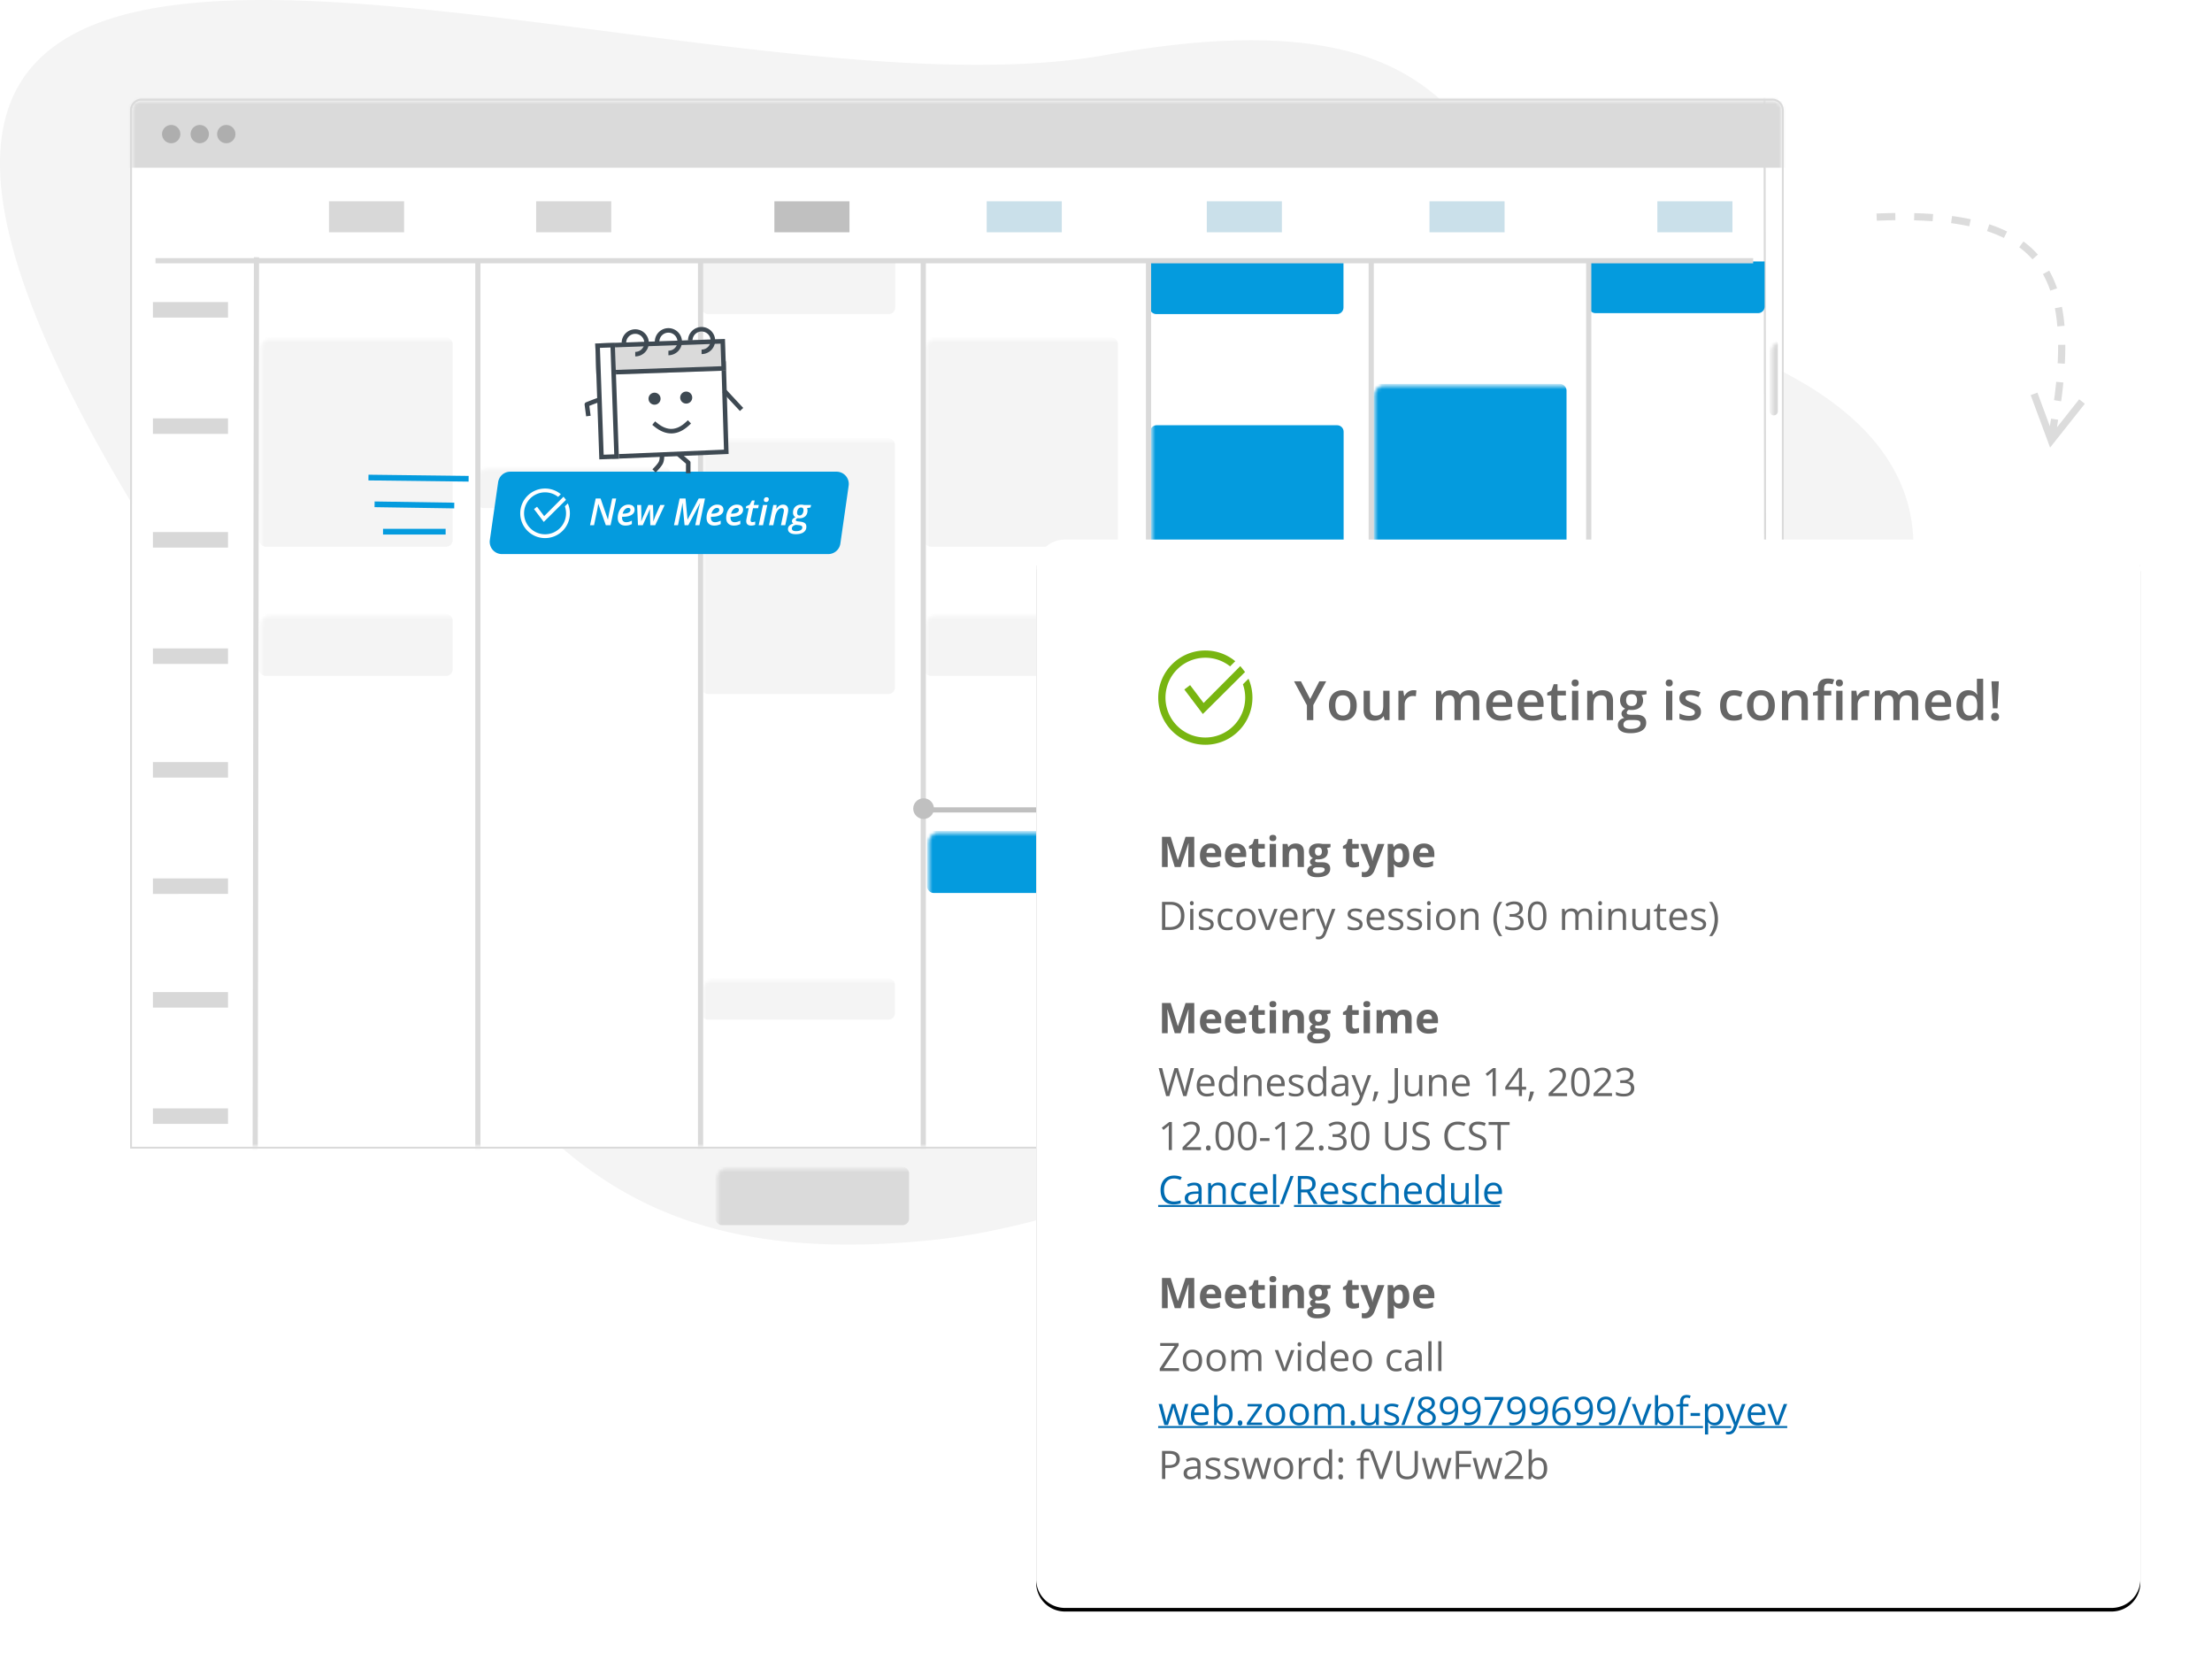 <svg width="615" height="466" xmlns="http://www.w3.org/2000/svg" xmlns:xlink="http://www.w3.org/1999/xlink"><defs><filter x="-25.3%" y="-111.3%" width="150.6%" height="322.6%" filterUnits="objectBoundingBox" id="c"><feOffset dy="2" in="SourceAlpha" result="shadowOffsetOuter1"/><feGaussianBlur stdDeviation="5.5" in="shadowOffsetOuter1" result="shadowBlurOuter1"/><feColorMatrix values="0 0 0 0 0.496 0 0 0 0 0.496 0 0 0 0 0.496 0 0 0 0.5 0" in="shadowBlurOuter1" result="shadowMatrixOuter1"/><feMerge><feMergeNode in="shadowMatrixOuter1"/><feMergeNode in="SourceGraphic"/></feMerge></filter><filter x="-40.8%" y="-43%" width="181.8%" height="186.5%" filterUnits="objectBoundingBox" id="d"><feOffset dy="2" in="SourceAlpha" result="shadowOffsetOuter1"/><feGaussianBlur stdDeviation="3.5" in="shadowOffsetOuter1" result="shadowBlurOuter1"/><feColorMatrix values="0 0 0 0 0.496 0 0 0 0 0.496 0 0 0 0 0.496 0 0 0 0.5 0" in="shadowBlurOuter1" result="shadowMatrixOuter1"/><feMerge><feMergeNode in="shadowMatrixOuter1"/><feMergeNode in="SourceGraphic"/></feMerge></filter><filter x="-7.2%" y="-7.1%" width="114.3%" height="114.8%" filterUnits="objectBoundingBox" id="e"><feOffset dy="1" in="SourceAlpha" result="shadowOffsetOuter1"/><feGaussianBlur stdDeviation="2.5" in="shadowOffsetOuter1" result="shadowBlurOuter1"/><feColorMatrix values="0 0 0 0 0.591 0 0 0 0 0.591 0 0 0 0 0.591 0 0 0 0.5 0" in="shadowBlurOuter1" result="shadowMatrixOuter1"/><feMerge><feMergeNode in="shadowMatrixOuter1"/><feMergeNode in="SourceGraphic"/></feMerge></filter><filter x="-5%" y="-4.9%" width="110.1%" height="110.4%" filterUnits="objectBoundingBox" id="g"><feOffset dy="1" in="SourceAlpha" result="shadowOffsetOuter1"/><feGaussianBlur stdDeviation="5" in="shadowOffsetOuter1" result="shadowBlurOuter1"/><feColorMatrix values="0 0 0 0 0 0 0 0 0 0 0 0 0 0 0 0 0 0 0.153 0" in="shadowBlurOuter1"/></filter><path d="M3.16.5h453.42a2.66 2.66 0 0 1 2.66 2.66v288.204H.5V3.16A2.66 2.66 0 0 1 3.16.5Z" id="a"/><path d="M8 0h291a8 8 0 0 1 8 8v281a8 8 0 0 1-8 8H8a8 8 0 0 1-8-8V8a8 8 0 0 1 8-8Z" id="f"/></defs><g fill="none" fill-rule="evenodd"><path d="m471.411 93.42-5.682-1.773c-18.666-5.559-29.248-15.839-37.659-27.236l-.66-.902-.65-.906-.644-.91-.637-.914-.63-.916-.624-.92-.619-.921-.614-.924-.915-1.388-1.512-2.317-2.121-3.266-.994-1.522-1-1.516c-15.725-23.694-34.605-44.61-106.78-32.201l-2.321.407c-22.094 3.955-49.347 3.152-78.417.479l-2.73-.256a813.69 813.69 0 0 1-1.37-.132l-2.745-.272-2.755-.28-2.763-.291-1.384-.148-2.775-.303-2.782-.31-2.788-.319-2.794-.324-2.798-.331-2.804-.337-2.807-.341-4.218-.521-4.222-.53-5.635-.716-2.818-.361-15.633-2.02-7.262-.932C37.497-8.04-66.503-15.422 52.809 165.554a947.354 947.354 0 0 1 6.826 10.507l1.653 2.591.82 1.29 1.623 2.57c.27.426.537.852.805 1.278l1.594 2.546 1.575 2.532 1.557 2.516 1.54 2.501 1.521 2.486.754 1.237 1.497 2.462 1.48 2.446 2.19 3.64 2.155 3.603 2.124 3.567 1.398 2.357 2.072 3.505 2.718 4.614 8.565 14.58 1.283 2.178 2.54 4.302c40.816 68.954 69.899 108.913 158.05 99.87 115.675-11.866 389.552-188.035 217.61-249.486l-5.348-1.827Z" fill="#F4F4F4"/><g transform="translate(36.181 27.439)"><mask id="b" fill="#fff"><use xlink:href="#a"/></mask><use fill="#FFF" fill-rule="nonzero" xlink:href="#a"/><path d="M456.58 0H3.16A3.16 3.16 0 0 0 0 3.16v288.704h459.74V3.16A3.16 3.16 0 0 0 456.58 0Zm0 .5a2.66 2.66 0 0 1 2.66 2.66v288.204H.5V3.16A2.66 2.66 0 0 1 3.16.5h453.42Z" fill="#DADADA" fill-rule="nonzero" mask="url(#b)"/><path d="m454.135-1.764 21.553.13v379.093h-21.105l-.448-379.223Zm.559.562.446 378.103h19.989V-1.079l-20.435-.123Z" fill="#DADADA" fill-rule="nonzero" mask="url(#b)"/><rect fill="#D8D8D8" mask="url(#b)" x="455.837" y="67.103" width="2.269" height="20.942" rx="1.134"/><path fill="#DADADA" mask="url(#b)" d="M-4.657-1.764h483.748v20.942H-4.657z"/><ellipse fill="#AEAEAE" mask="url(#b)" cx="11.418" cy="9.839" rx="2.552" ry="2.547"/><ellipse fill="#AEAEAE" mask="url(#b)" cx="19.358" cy="9.839" rx="2.552" ry="2.547"/><ellipse fill="#AEAEAE" mask="url(#b)" cx="26.732" cy="9.839" rx="2.552" ry="2.547"/><rect fill="#049BDE" mask="url(#b)" x="283.628" y="167.646" width="54.891" height="15.087" rx="1.811"/><rect fill="#F4F4F4" mask="url(#b)" x="220.769" y="66.346" width="53.845" height="58.194" rx="1.811"/><rect fill="#F4F4F4" mask="url(#b)" x="35.832" y="66.346" width="53.845" height="58.194" rx="1.811"/><rect fill="#F4F4F4" mask="url(#b)" x="220.769" y="143.219" width="53.845" height="17.243" rx="1.811"/><rect fill="#F4F4F4" mask="url(#b)" x="35.832" y="143.219" width="53.845" height="17.243" rx="1.811"/><rect fill="#049BDE" mask="url(#b)" x="221.569" y="203.568" width="53.845" height="17.243" rx="1.811"/><rect fill="#F4F4F4" mask="url(#b)" x="158.796" y="244.519" width="53.845" height="11.495" rx="1.811"/><rect fill="#F4F4F4" mask="url(#b)" x="96.349" y="102.284" width="53.845" height="11.495" rx="1.811"/><rect fill="#049BDE" mask="url(#b)" x="345.515" y="203.568" width="53.845" height="17.243" rx="1.811"/><rect fill="#049BDE" mask="url(#b)" x="345.515" y="174.112" width="53.845" height="17.243" rx="1.811"/><rect fill="#049BDE" mask="url(#b)" x="405.6" y="123.558" width="48.836" height="24.427" rx="1.811"/><path d="M405.6 45.248h48.836v12.559c0 1-.81 1.81-1.81 1.81H407.41c-1 0-1.81-.81-1.81-1.81V45.248ZM283.5 45.511h53.845v12.558c0 1-.81 1.81-1.81 1.81H285.31c-1 0-1.81-.81-1.81-1.81V45.511Z" fill="#049BDE" mask="url(#b)"/><path d="M158.87 45.511h53.846v12.558c0 1-.811 1.81-1.811 1.81h-50.224c-1 0-1.81-.81-1.81-1.81V45.511Z" fill="#F4F4F4" mask="url(#b)"/><rect fill="#049BDE" mask="url(#b)" x="345.515" y="259.607" width="53.845" height="34.485" rx="1.811"/><rect fill="#049BDE" mask="url(#b)" transform="matrix(1 0 0 -1 0 486.165)" x="283.542" y="230.15" width="53.845" height="25.864" rx="1.811"/><rect fill="#049BDE" mask="url(#b)" transform="matrix(1 0 0 -1 0 217.468)" x="283.542" y="90.773" width="53.845" height="35.922" rx="1.811"/><rect fill="#DADADA" mask="url(#b)" x="162.723" y="296.925" width="53.845" height="16.221" rx="1.811"/><rect fill="#F4F4F4" mask="url(#b)" x="158.796" y="94.365" width="53.845" height="71.126" rx="1.811"/><rect fill="#049BDE" mask="url(#b)" x="405.6" y="188.283" width="48.836" height="67.533" rx="1.811"/><rect fill="#049BDE" mask="url(#b)" x="345.515" y="79.278" width="53.845" height="58.194" rx="1.811"/><path fill="#DADADA" fill-rule="nonzero" mask="url(#b)" d="M451.25 44.323v1.44H7.05v-1.44z"/><path fill="#DADADA" fill-rule="nonzero" mask="url(#b)" d="M221.231 44.489V292.24h-1.44V44.489zM159.317 44.489V292.24h-1.44V44.489z"/><path stroke="silver" stroke-width="1.44" stroke-linecap="square" mask="url(#b)" d="M219.522 197.712h56.155"/><ellipse fill="silver" mask="url(#b)" cx="220.602" cy="197.353" rx="2.88" ry="2.874"/><path fill="#DADADA" fill-rule="nonzero" mask="url(#b)" d="m34.409 44.072 1.44.002-.362 248.187-1.44-.002zM97.402 44.489V292.24h-1.44V44.489zM283.865 44.489V292.24h-1.44V44.489zM345.779 44.489V292.24h-1.44V44.489zM406.254 44.489V292.24h-1.44V44.489z"/><path fill="#D8D8D8" mask="url(#b)" d="M6.331 56.538h20.878v4.311H6.331zM55.286 28.519h20.878v8.621H55.286zM112.881 28.519h20.878v8.621h-20.878z"/><path fill="#CAE0EA" mask="url(#b)" d="M238.149 28.519h20.878v8.621h-20.878z"/><path fill="silver" mask="url(#b)" d="M179.115 28.519h20.878v8.621h-20.878z"/><path fill="#CAE0EA" mask="url(#b)" d="M299.344 28.519h20.878v8.621h-20.878zM361.258 28.519h20.878v8.621h-20.878zM424.612 28.519h20.878v8.621h-20.878z"/><path fill="#D8D8D8" mask="url(#b)" d="M6.331 184.421h20.878v4.311H6.331zM6.331 120.48h20.878v4.311H6.331zM6.331 248.362h20.878v4.311H6.331zM6.331 88.868h20.878v4.311H6.331zM6.331 216.751h20.878v4.311H6.331zM6.331 152.81h20.878v4.311H6.331zM6.331 280.692h20.878v4.311H6.331z"/><path d="M456.58 0H3.16A3.16 3.16 0 0 0 0 3.16v288.704h459.74V3.16A3.16 3.16 0 0 0 456.58 0Zm0 .5a2.66 2.66 0 0 1 2.66 2.66v288.204H.5V3.16A2.66 2.66 0 0 1 3.16.5h453.42Z" fill="#DADADA" fill-rule="nonzero"/></g><g filter="url(#c)" transform="translate(135.634 129.126)"><path d="M6.234 0h90.712a3.406 3.406 0 0 1 3.372 3.889l-2.306 16.096a3.406 3.406 0 0 1-3.371 2.923H3.928a3.406 3.406 0 0 1-3.371-3.889L2.863 2.923A3.406 3.406 0 0 1 6.234 0Z" fill="#049BDE"/><path d="M29.524 14.877c.582-2.77.893-4.261.932-4.476.039-.215.099-.575.18-1.08l.051-.35h.03l2.083 5.906h1.32l1.569-7.424h-1.112l-.813 3.824c-.05.22-.118.564-.203 1.033-.084.469-.137.795-.157.978h-.036l-2.026-5.835h-1.36l-1.57 7.424h1.112Zm8.714.102c.335 0 .64-.032.912-.094.272-.063.571-.169.896-.318v-.95a5.179 5.179 0 0 1-.853.33c-.24.065-.483.097-.726.097-.38 0-.665-.106-.856-.32-.191-.213-.287-.508-.287-.883v-.148l.01-.157h.219c1.042 0 1.846-.174 2.41-.52.563-.348.845-.83.845-1.445 0-.45-.152-.798-.455-1.044-.303-.245-.727-.368-1.272-.368a2.56 2.56 0 0 0-1.506.472c-.448.315-.804.761-1.066 1.338a4.468 4.468 0 0 0-.393 1.872c0 .673.187 1.198.56 1.574.375.376.895.564 1.562.564Zm-.614-3.316h-.148c.126-.478.331-.862.617-1.153.287-.291.592-.437.917-.437.213 0 .374.048.482.145a.513.513 0 0 1 .163.404c0 .331-.18.588-.538.769-.36.181-.857.272-1.493.272Zm5.449 3.214c1.08-2.4 1.664-3.707 1.754-3.92.09-.214.177-.425.262-.635l-.016 1.016.005.355.097 3.184h1.36l2.631-5.616h-1.239a554.881 554.881 0 0 0-1.277 2.889 37.66 37.66 0 0 0-.612 1.635h-.03l.015-1.188-.005-.27-.097-3.066h-1.29l-1.411 3.143c-.146.325-.33.785-.554 1.381h-.03c.03-.535.049-.95.056-1.244l-.066-3.28h-1.123l.24 5.616h1.33Zm9.795 0 .935-4.438c.155-.752.248-1.327.279-1.727h.03l.584 6.165h1.041l3.266-6.165h.03c-.159.528-.305 1.107-.437 1.737l-.924 4.428h1.153l1.549-7.424h-1.747l-3.077 5.835h-.031l-.553-5.835h-1.64l-1.57 7.424h1.112Zm10.065.102c.335 0 .64-.032.912-.094.272-.063.57-.169.896-.318v-.95a5.179 5.179 0 0 1-.853.33c-.24.065-.483.097-.726.097-.38 0-.665-.106-.856-.32-.191-.213-.287-.508-.287-.883v-.148l.01-.157h.219c1.042 0 1.845-.174 2.41-.52.563-.348.845-.83.845-1.445 0-.45-.152-.798-.455-1.044-.303-.245-.727-.368-1.272-.368a2.56 2.56 0 0 0-1.506.472c-.448.315-.804.761-1.066 1.338a4.468 4.468 0 0 0-.394 1.872c0 .673.187 1.198.562 1.574.374.376.894.564 1.561.564Zm-.614-3.316h-.148c.126-.478.331-.862.617-1.153.286-.291.592-.437.917-.437.213 0 .374.048.482.145a.513.513 0 0 1 .163.404c0 .331-.18.588-.538.769-.36.181-.857.272-1.493.272Zm6.073 3.316c.335 0 .64-.032.912-.094.272-.063.57-.169.896-.318v-.95a5.179 5.179 0 0 1-.853.33c-.24.065-.483.097-.726.097-.38 0-.665-.106-.856-.32-.191-.213-.287-.508-.287-.883v-.148l.01-.157h.219c1.042 0 1.845-.174 2.41-.52.563-.348.845-.83.845-1.445 0-.45-.152-.798-.455-1.044-.303-.245-.727-.368-1.272-.368a2.56 2.56 0 0 0-1.506.472c-.448.315-.804.761-1.066 1.338a4.468 4.468 0 0 0-.394 1.872c0 .673.187 1.198.562 1.574.374.376.894.564 1.561.564Zm-.614-3.316h-.148c.126-.478.331-.862.617-1.153.286-.291.592-.437.917-.437.213 0 .374.048.482.145a.513.513 0 0 1 .163.404c0 .331-.18.588-.538.769-.36.181-.857.272-1.493.272Zm5.459 3.316c.203 0 .406-.022.609-.066a2.2 2.2 0 0 0 .482-.153v-.904a2.213 2.213 0 0 1-.766.158c-.173 0-.302-.043-.386-.13a.475.475 0 0 1-.127-.348 2.1 2.1 0 0 1 .066-.467l.62-2.905h1.406l.198-.903h-1.417l.264-1.25h-.741L72.79 9.19l-.965.417-.107.558h.823l-.615 2.895c-.054.25-.08.472-.08.665 0 .836.463 1.255 1.39 1.255Zm4.133-6.551c.22 0 .398-.07.533-.208.136-.14.204-.329.204-.57 0-.182-.056-.318-.168-.408a.676.676 0 0 0-.437-.135c-.24 0-.426.072-.558.214a.788.788 0 0 0-.198.558c0 .19.059.329.177.417a.729.729 0 0 0 .447.132Zm-.863 6.449L77.7 9.261h-1.193l-1.199 5.616h1.199Zm2.859 0 .498-2.382c.094-.46.237-.872.426-1.236.19-.364.403-.643.64-.836.237-.193.477-.289.721-.289.437 0 .655.222.655.665 0 .139-.03.36-.091.665l-.721 3.413h1.198l.696-3.316c.078-.38.117-.686.117-.92 0-.473-.125-.839-.374-1.096-.248-.257-.6-.386-1.053-.386-.35 0-.672.09-.97.272-.298.18-.588.471-.869.87h-.045l.106-1.04h-.934l-1.199 5.616h1.199Zm6.246 2.498c.941 0 1.667-.18 2.179-.543.51-.362.766-.875.766-1.539 0-.413-.128-.73-.386-.952-.257-.222-.683-.37-1.28-.444l-.644-.081a1.773 1.773 0 0 1-.465-.112c-.107-.047-.16-.135-.16-.264 0-.217.188-.393.564-.528a2.4 2.4 0 0 0 .467.04c.677 0 1.217-.192 1.62-.576.403-.384.604-.903.604-1.556 0-.268-.047-.5-.142-.696l.975-.168.157-.695h-1.944a3.339 3.339 0 0 0-.813-.102c-.68 0-1.228.203-1.643.61-.414.406-.622.94-.622 1.604 0 .579.229 1.006.686 1.28-.339.159-.587.324-.744.495a.866.866 0 0 0-.236.607c0 .277.128.492.386.645-.522.176-.9.39-1.135.645a1.285 1.285 0 0 0-.353.903c0 .444.188.793.566 1.047.377.253.91.38 1.597.38Zm1.061-5.2c-.223 0-.395-.065-.515-.195s-.18-.316-.18-.556c0-.268.045-.514.137-.739.091-.225.22-.403.386-.533a.91.91 0 0 1 .579-.196c.45 0 .675.24.675.721 0 .275-.045.527-.135.757-.09.23-.215.411-.375.543a.872.872 0 0 1-.572.198Zm-1 4.357c-.386 0-.673-.065-.86-.195a.609.609 0 0 1-.283-.526c0-.264.102-.485.305-.665.203-.18.494-.3.873-.36l.696.07c.383.041.65.11.803.209a.46.46 0 0 1 .228.406c0 .342-.156.604-.467.787-.312.183-.743.274-1.295.274ZM15.91 4.687a6.88 6.88 0 0 1 4.382 1.567l-.754.754a5.821 5.821 0 0 0-3.628-1.262 5.834 5.834 0 0 0-5.84 5.829 5.834 5.834 0 0 0 5.84 5.828 5.834 5.834 0 0 0 5.506-7.774l.818-.816c.37.845.577 1.78.577 2.762 0 3.804-3.09 6.888-6.901 6.888-3.812 0-6.901-3.084-6.901-6.888s3.09-6.888 6.9-6.888Z" fill="#FFF" fill-rule="nonzero"/><path fill="#FFF" fill-rule="nonzero" d="m21.033 6.965.696.864-6.185 6.14-2.712-3.583.847-.639 1.977 2.612z"/></g><g fill="#049BDE" fill-rule="nonzero"><path d="M106.493 147.01h17.405v1.584h-17.405zM104.13 140.99l.026-1.585 22.152.341-.025 1.584zM102.433 133.55l.02-1.585 27.848.336-.02 1.584z"/></g><g filter="url(#d)" transform="scale(-1 1) rotate(2 -2634.567 -5869.933)"><path fill="#FFF" d="m5.704 9.884.128 25.171 31.157.218.491-23.614"/><path fill="#3E4952" fill-rule="nonzero" d="m6.333 9.881.124 24.548 29.916.21.478-22.993 1.257.026-.503 24.234-32.399-.227-.131-25.792z"/><path d="m25.3 25.896.836.942-.47.418c-1.608 1.43-3.251 2.16-4.92 2.16-1.575 0-3.128-.652-4.65-1.928l-.268-.232-.47-.418.836-.942.471.419c1.393 1.237 2.75 1.84 4.082 1.84 1.248 0 2.52-.53 3.82-1.616l.261-.224.471-.419Z" fill="#3E4952" fill-rule="nonzero"/><path fill="#DADADA" d="M5.116 3.689h36.071v8.791H5.116z"/><path d="M41.187 3.689v8.791H5.116V3.69h36.071ZM39.93 4.945H6.373v6.277h33.556V4.945Z" fill="#3E4952" fill-rule="nonzero"/><path fill="#FFF" d="M35.735 3.689h5.452v32.235h-5.452z"/><path d="M41.187 3.689v32.235h-5.452V3.69h5.452ZM39.93 4.945h-2.938v29.721h2.938V4.946ZM7.845 4.03a3.771 3.771 0 0 1 3.64-3.898 3.773 3.773 0 0 1 3.892 3.44l.012.194-1.256.044a2.515 2.515 0 0 0-2.604-2.422 2.514 2.514 0 0 0-2.428 2.598 2.514 2.514 0 0 0 2.438 2.422h.166l.044 1.256A3.772 3.772 0 0 1 7.845 4.03ZM17.072 4.03a3.771 3.771 0 0 1 3.64-3.898 3.773 3.773 0 0 1 3.893 3.44l.012.194-1.257.044a2.515 2.515 0 0 0-2.603-2.422 2.514 2.514 0 0 0-2.428 2.598 2.514 2.514 0 0 0 2.438 2.422h.165l.044 1.256a3.772 3.772 0 0 1-3.904-3.634ZM26.3 4.03A3.771 3.771 0 0 1 29.94.132a3.773 3.773 0 0 1 3.893 3.44l.011.194-1.256.044a2.515 2.515 0 0 0-2.604-2.422 2.514 2.514 0 0 0-2.427 2.598 2.514 2.514 0 0 0 2.437 2.422h.166l.044 1.256A3.772 3.772 0 0 1 26.3 4.03Z" fill="#3E4952" fill-rule="nonzero"/><ellipse fill="#3E4952" cx="16.441" cy="19.597" rx="1.678" ry="1.675"/><ellipse fill="#3E4952" cx="25.249" cy="19.597" rx="1.678" ry="1.675"/><path d="M15.878 37.715a.629.629 0 0 1 .127-.405l.074-.08 2.589-2.4.854.923-2.378 2.203.103 2.654-1.256.048-.113-2.943ZM25.655 40.11l.864-.914-.398-.383a24.41 24.41 0 0 1-.182-.18l-.33-.339-.283-.307c-.305-.341-.515-.617-.629-.824-.187-.34-.3-.853-.328-1.534l-.006-.263-1.257.01c.007 1.003.164 1.8.49 2.392.22.4.63.907 1.236 1.532l.388.39.435.42ZM1.647 23.85l4.687-5.41-.952-.824-4.686 5.412zM39.956 19.822l.31-1.218.381.102.43.126.234.072.504.16.554.185.603.207.998.356.357.13a.629.629 0 0 1 .412.556l-.002.094-.309 3.244-1.252-.119.263-2.76-.87-.31-.588-.202-.789-.26-.462-.144-.412-.121-.362-.098Z" fill="#3E4952" fill-rule="nonzero"/></g><path d="m579.641 112.245-1.567-1.243-6.183 7.798.336-2.107-1.975-.315-.335 2.106-3.453-9.332-1.876.693 4.777 12.913.617 1.668 1.105-1.393 8.554-10.788Zm-52.688-53.031c-1.35.015-2.734.049-4.155.1l-1.073.042.084 1.999c1.423-.06 2.81-.102 4.16-.126l1.007-.015-.023-2Zm46.727 47.124-1.99-.197c-.105 1.057-.225 2.14-.36 3.237l-.137 1.1-.122.765 1.975.315.126-.793c.197-1.522.366-2.997.508-4.427Zm-36.213-46.831a108.528 108.528 0 0 0-4.16-.224l-1.081-.034-.053 2c1.429.037 2.812.099 4.15.184l.996.068.148-1.994Zm36.75 36.342-2 .011a85.293 85.293 0 0 1-.087 4.25l-.044.888 1.997.107a89.3 89.3 0 0 0 .134-5.256Zm-26.284-34.893a65.2 65.2 0 0 0-4.296-.778l-.904-.128-.268 1.982c1.477.2 2.89.437 4.24.71l.804.168.424-1.954Zm25.349 24.355-1.965.377c.261 1.362.465 2.791.612 4.292l.069.756 1.993-.167a50.352 50.352 0 0 0-.71-5.258ZM558.03 64.362a37.486 37.486 0 0 0-4.196-1.756l-.75-.257-.63 1.9a36.957 36.957 0 0 1 4.063 1.604l.626.302.887-1.793Zm11.71 10.866-1.744.98a27.273 27.273 0 0 1 1.82 3.976l.218.612 1.892-.65a29.657 29.657 0 0 0-2.186-4.918Zm-3.158-4.452a25.66 25.66 0 0 0-3.446-3.233l-.548-.416-1.19 1.608a23.938 23.938 0 0 1 3.271 2.909l.416.457 1.497-1.325Z" fill="#DCDCDC" fill-rule="nonzero"/><g><g filter="url(#e)" transform="translate(288.084 149)"><mask id="h" fill="#fff"><use xlink:href="#f"/></mask><g fill-rule="nonzero"><use fill="#000" filter="url(#g)" xlink:href="#f"/><use fill="#FFF" xlink:href="#f"/></g><path d="M37.153 108.514c1.312 0 2.317-.34 3.016-1.021.698-.681 1.047-1.665 1.047-2.952 0-1.205-.336-2.143-1.007-2.815-.672-.672-1.614-1.008-2.826-1.008h-2.39v7.796h2.16Zm-.149-.784H35.9v-6.228h1.317c1.006 0 1.764.258 2.274.773.51.516.765 1.282.765 2.298 0 1.042-.271 1.828-.815 2.36-.544.531-1.356.797-2.437.797Zm6.265-6.052a.516.516 0 0 0 .368-.147c.103-.097.155-.246.155-.445s-.052-.347-.155-.442a.522.522 0 0 0-.368-.144.522.522 0 0 0-.373.14c-.1.095-.15.243-.15.446 0 .2.05.348.15.445.1.098.224.147.373.147Zm.437 6.836v-5.844h-.885v5.844h.885Zm3.333.106c.732 0 1.3-.147 1.706-.442.405-.295.608-.715.608-1.259 0-.387-.122-.709-.365-.965-.244-.256-.712-.51-1.405-.762-.505-.189-.846-.333-1.024-.432a1.184 1.184 0 0 1-.387-.315.662.662 0 0 1-.12-.4c0-.23.107-.412.32-.544.214-.131.53-.197.95-.197.476 0 1.007.121 1.594.363l.314-.72a4.665 4.665 0 0 0-1.845-.384c-.675 0-1.206.138-1.594.413a1.311 1.311 0 0 0-.581 1.128c0 .267.056.496.168.688.112.192.283.363.512.514.23.151.616.328 1.16.53.572.221.957.412 1.154.574.197.162.296.356.296.584 0 .302-.125.527-.373.674-.25.148-.605.222-1.067.222-.298 0-.609-.041-.93-.123a4.384 4.384 0 0 1-.904-.336v.821c.434.246 1.038.368 1.813.368Zm6.089 0c.594 0 1.086-.101 1.477-.304v-.783a3.937 3.937 0 0 1-1.498.314c-.57 0-.998-.192-1.288-.576-.29-.384-.435-.935-.435-1.653 0-1.514.594-2.271 1.781-2.271.178 0 .382.026.614.077.23.052.444.117.64.195l.271-.752a2.775 2.775 0 0 0-.66-.213c-.282-.06-.563-.09-.843-.09-.871 0-1.542.266-2.013.799-.471.533-.707 1.288-.707 2.266 0 .953.232 1.69.696 2.21.464.52 1.119.781 1.965.781Zm5.199 0c.846 0 1.509-.267 1.989-.802.48-.535.72-1.279.72-2.232 0-.927-.241-1.663-.723-2.207-.482-.544-1.131-.816-1.949-.816-.846 0-1.507.266-1.983.797-.477.532-.715 1.274-.715 2.226 0 .615.11 1.152.33 1.61.221.46.534.811.94 1.056.404.246.868.368 1.39.368Zm.021-.74c-.58 0-1.018-.196-1.317-.587-.299-.391-.448-.96-.448-1.707 0-.753.148-1.32.443-1.7.295-.381.732-.571 1.311-.571.587 0 1.03.193 1.33.578.301.386.451.95.451 1.693 0 .75-.15 1.32-.45 1.71-.3.388-.74.583-1.32.583Zm6.553.634 2.218-5.844h-.949a471.912 471.912 0 0 0-1.4 3.873c-.207.592-.331.982-.37 1.17h-.043c-.05-.24-.217-.767-.5-1.577l-1.26-3.466h-.948l2.218 5.844H64.9Zm5.625.106c.395 0 .732-.03 1.01-.088.28-.058.576-.155.889-.29v-.79a4.707 4.707 0 0 1-1.867.395c-.597 0-1.06-.178-1.389-.533-.328-.356-.502-.876-.52-1.562h4.026v-.56c0-.79-.213-1.425-.64-1.906-.426-.482-1.006-.723-1.738-.723-.782 0-1.405.277-1.869.832-.464.554-.696 1.303-.696 2.245 0 .935.25 1.665.75 2.191.499.526 1.18.79 2.044.79Zm1.2-3.588h-3.055c.05-.54.214-.964.493-1.27.28-.305.653-.458 1.122-.458.463 0 .818.149 1.067.445.249.297.373.725.373 1.283Zm3.343 3.482v-3.136c0-.572.168-1.05.504-1.434.336-.384.74-.576 1.213-.576.185 0 .398.027.64.08l.123-.821a3.463 3.463 0 0 0-.699-.064c-.366 0-.702.103-1.008.31-.305.205-.566.499-.783.88h-.043l-.101-1.083h-.73v5.844h.884Zm3.52 2.623c.483 0 .89-.138 1.223-.413.333-.276.623-.742.872-1.4l2.511-6.654h-.949c-.817 2.26-1.3 3.61-1.447 4.05-.148.438-.245.749-.291.93h-.043c-.067-.338-.241-.887-.522-1.648l-1.28-3.332h-.949l2.357 5.876-.325.831c-.26.683-.694 1.024-1.301 1.024-.242 0-.46-.021-.656-.064v.71c.263.06.53.09.8.09Zm9.848-2.517c.732 0 1.3-.147 1.706-.442.405-.295.608-.715.608-1.259 0-.387-.122-.709-.365-.965-.244-.256-.712-.51-1.405-.762-.505-.189-.846-.333-1.024-.432a1.184 1.184 0 0 1-.387-.315.662.662 0 0 1-.12-.4c0-.23.107-.412.32-.544.214-.131.53-.197.95-.197.476 0 1.007.121 1.594.363l.314-.72a4.665 4.665 0 0 0-1.845-.384c-.675 0-1.207.138-1.594.413a1.311 1.311 0 0 0-.581 1.128c0 .267.056.496.168.688.112.192.282.363.512.514.229.151.616.328 1.16.53.572.221.956.412 1.154.574.197.162.296.356.296.584 0 .302-.125.527-.374.674-.248.148-.604.222-1.066.222-.299 0-.609-.041-.93-.123a4.384 4.384 0 0 1-.904-.336v.821c.434.246 1.038.368 1.813.368Zm6.222 0c.395 0 .732-.03 1.01-.088.28-.058.576-.155.888-.29v-.79a4.707 4.707 0 0 1-1.866.395c-.597 0-1.06-.178-1.389-.533-.329-.356-.502-.876-.52-1.562h4.026v-.56c0-.79-.213-1.425-.64-1.906-.426-.482-1.006-.723-1.738-.723-.782 0-1.405.277-1.869.832-.464.554-.696 1.303-.696 2.245 0 .935.25 1.665.75 2.191.499.526 1.18.79 2.044.79Zm1.2-3.588h-3.055c.05-.54.214-.964.493-1.27.279-.305.653-.458 1.122-.458.462 0 .818.149 1.067.445.249.297.373.725.373 1.283Zm3.914 3.588c.732 0 1.3-.147 1.706-.442.405-.295.608-.715.608-1.259 0-.387-.122-.709-.366-.965-.243-.256-.711-.51-1.405-.762-.504-.189-.846-.333-1.023-.432a1.184 1.184 0 0 1-.387-.315.662.662 0 0 1-.12-.4c0-.23.107-.412.32-.544.213-.131.53-.197.95-.197.476 0 1.007.121 1.594.363l.314-.72a4.665 4.665 0 0 0-1.845-.384c-.675 0-1.207.138-1.594.413a1.311 1.311 0 0 0-.581 1.128c0 .267.056.496.168.688.112.192.282.363.512.514.229.151.615.328 1.16.53.572.221.956.412 1.154.574.197.162.296.356.296.584 0 .302-.125.527-.374.674-.248.148-.604.222-1.066.222-.299 0-.609-.041-.93-.123a4.384 4.384 0 0 1-.904-.336v.821c.433.246 1.038.368 1.813.368Zm5.209 0c.732 0 1.301-.147 1.706-.442.406-.295.608-.715.608-1.259 0-.387-.122-.709-.365-.965-.244-.256-.712-.51-1.405-.762-.505-.189-.846-.333-1.024-.432a1.184 1.184 0 0 1-.386-.315.662.662 0 0 1-.12-.4c0-.23.106-.412.32-.544.213-.131.53-.197.949-.197.476 0 1.007.121 1.594.363l.314-.72a4.665 4.665 0 0 0-1.844-.384c-.676 0-1.207.138-1.595.413a1.311 1.311 0 0 0-.58 1.128c0 .267.055.496.167.688.112.192.283.363.512.514.23.151.616.328 1.16.53.572.221.957.412 1.154.574.197.162.296.356.296.584 0 .302-.124.527-.373.674-.25.148-.605.222-1.067.222-.298 0-.608-.041-.93-.123a4.384 4.384 0 0 1-.904-.336v.821c.434.246 1.038.368 1.813.368Zm4.202-6.942a.516.516 0 0 0 .368-.147c.103-.097.154-.246.154-.445s-.051-.347-.154-.442a.522.522 0 0 0-.368-.144.522.522 0 0 0-.374.14c-.1.095-.149.243-.149.446 0 .2.05.348.15.445.099.098.223.147.373.147Zm.437 6.836v-5.844h-.885v5.844h.885Zm4.212.106c.846 0 1.51-.267 1.989-.802.48-.535.72-1.279.72-2.232 0-.927-.241-1.663-.723-2.207-.481-.544-1.13-.816-1.948-.816-.846 0-1.508.266-1.984.797-.476.532-.714 1.274-.714 2.226 0 .615.11 1.152.33 1.61.22.46.533.811.939 1.056.405.246.869.368 1.391.368Zm.022-.74c-.58 0-1.019-.196-1.317-.587-.3-.391-.448-.96-.448-1.707 0-.753.147-1.32.442-1.7.295-.381.732-.571 1.312-.571.586 0 1.03.193 1.33.578.3.386.45.95.45 1.693 0 .75-.15 1.32-.45 1.71-.3.388-.74.583-1.32.583Zm5.124.634v-3.066c0-.761.142-1.307.426-1.637.285-.33.732-.496 1.344-.496.462 0 .801.117 1.018.352.217.234.326.59.326 1.066v3.78h.885v-3.812c0-.746-.178-1.29-.534-1.629-.355-.34-.885-.509-1.589-.509-.401 0-.766.08-1.093.237a1.807 1.807 0 0 0-.762.67h-.043l-.144-.8h-.72v5.844h.886Zm10.61 1.727a7.763 7.763 0 0 1-1.135-2.229 8.084 8.084 0 0 1-.395-2.5c0-.868.129-1.712.387-2.533a7.517 7.517 0 0 1 1.154-2.26h-.864a6.575 6.575 0 0 0-1.191 2.159 8.263 8.263 0 0 0-.414 2.644c0 .928.137 1.795.41 2.602a6.284 6.284 0 0 0 1.195 2.117h.853Zm2.97-1.62c.95 0 1.682-.2 2.197-.6.516-.4.773-.972.773-1.715 0-.519-.15-.938-.453-1.258-.302-.32-.766-.52-1.392-.597v-.043c.512-.107.908-.318 1.187-.635.279-.316.418-.723.418-1.22 0-.605-.21-1.08-.629-1.427-.42-.347-1.008-.52-1.765-.52-.462 0-.902.072-1.32.216a3.734 3.734 0 0 0-1.106.595l.448.597c.387-.249.732-.42 1.034-.512.303-.092.624-.139.966-.139.447 0 .802.109 1.063.326.262.216.392.515.392.895 0 .477-.178.85-.533 1.117-.355.269-.837.403-1.445.403h-.778v.762h.767c1.486 0 2.23.473 2.23 1.419 0 1.056-.674 1.583-2.022 1.583a4.89 4.89 0 0 1-1.085-.13 4.861 4.861 0 0 1-1.08-.381v.842c.324.156.657.266 1 .328.343.062.72.093 1.133.093Zm6.724 0c.874 0 1.524-.333 1.949-.998.425-.665.637-1.67.637-3.018 0-1.3-.22-2.294-.658-2.98-.44-.686-1.082-1.03-1.928-1.03-.867 0-1.513.33-1.936.987-.423.658-.634 1.665-.634 3.023 0 1.315.219 2.313.656 2.994.437.68 1.075 1.021 1.914 1.021Zm0-.763c-.583 0-1.008-.259-1.274-.776-.267-.517-.4-1.343-.4-2.477s.133-1.958.4-2.471c.266-.514.691-.77 1.274-.77.59 0 1.018.26 1.282.78.265.521.398 1.341.398 2.461 0 1.12-.133 1.942-.398 2.466-.264.525-.692.787-1.282.787Zm7.79.656v-3.066c0-.757.129-1.302.387-1.635.257-.332.663-.498 1.218-.498.423 0 .734.116.933.35.2.232.299.581.299 1.047v3.802h.885v-3.264c0-.657.131-1.144.394-1.46.263-.317.67-.475 1.221-.475.42 0 .73.116.928.35.2.232.299.581.299 1.047v3.802h.885V104.7c0-.746-.164-1.29-.493-1.629-.33-.34-.824-.509-1.485-.509-.423 0-.8.089-1.13.267-.331.177-.584.42-.758.725h-.042c-.281-.661-.878-.992-1.792-.992-.377 0-.717.08-1.021.24a1.74 1.74 0 0 0-.707.666h-.042l-.144-.8h-.72v5.845h.885Zm9.72-6.836a.516.516 0 0 0 .368-.147c.103-.097.155-.246.155-.445s-.052-.347-.155-.442a.521.521 0 0 0-.368-.144.522.522 0 0 0-.373.14c-.1.095-.15.243-.15.446 0 .2.05.348.15.445.1.098.224.147.373.147Zm.438 6.836v-5.844h-.886v5.844h.886Zm2.762 0v-3.066c0-.761.142-1.307.426-1.637.285-.33.732-.496 1.344-.496.462 0 .801.117 1.018.352.217.234.325.59.325 1.066v3.78h.886v-3.812c0-.746-.178-1.29-.534-1.629-.355-.34-.885-.509-1.589-.509-.401 0-.766.08-1.093.237a1.807 1.807 0 0 0-.762.67h-.043l-.144-.8h-.72v5.844h.886Zm7.88.106c.413 0 .78-.076 1.101-.229.322-.153.574-.373.755-.661h.048l.128.784h.73v-5.844h-.885v3.07c0 .758-.141 1.304-.424 1.638-.282.334-.73.501-1.34.501-.463 0-.802-.117-1.02-.352-.216-.234-.324-.59-.324-1.066v-3.791h-.896v3.823c0 .743.177 1.283.53 1.62.354.338.886.507 1.597.507Zm6.399 0c.15 0 .317-.015.504-.045.186-.03.328-.069.424-.115v-.677c-.086.025-.201.049-.347.072a2.891 2.891 0 0 1-.453.035c-.292 0-.521-.094-.688-.283-.167-.188-.25-.458-.25-.81v-3.44h1.695v-.687h-1.696v-1.355h-.512l-.373 1.248-.837.368v.427h.837v3.476c0 1.19.565 1.786 1.696 1.786Zm4.564 0c.395 0 .731-.03 1.01-.088.28-.058.575-.155.888-.29v-.79a4.707 4.707 0 0 1-1.866.395c-.597 0-1.06-.178-1.389-.533-.329-.356-.502-.876-.52-1.562h4.026v-.56c0-.79-.213-1.425-.64-1.906-.427-.482-1.006-.723-1.738-.723-.782 0-1.405.277-1.87.832-.463.554-.695 1.303-.695 2.245 0 .935.25 1.665.75 2.191.499.526 1.18.79 2.044.79Zm1.2-3.588h-3.056c.05-.54.215-.964.494-1.27.279-.305.653-.458 1.122-.458.462 0 .818.149 1.066.445.25.297.374.725.374 1.283Zm3.913 3.588c.733 0 1.301-.147 1.707-.442.405-.295.608-.715.608-1.259 0-.387-.122-.709-.366-.965-.243-.256-.712-.51-1.405-.762-.504-.189-.846-.333-1.023-.432a1.184 1.184 0 0 1-.387-.315.662.662 0 0 1-.12-.4c0-.23.107-.412.32-.544.213-.131.53-.197.949-.197.476 0 1.008.121 1.594.363l.315-.72a4.665 4.665 0 0 0-1.845-.384c-.675 0-1.207.138-1.594.413a1.311 1.311 0 0 0-.581 1.128c0 .267.056.496.167.688.112.192.283.363.512.514.23.151.616.328 1.16.53.572.221.957.412 1.154.574.198.162.296.356.296.584 0 .302-.124.527-.373.674-.249.148-.604.222-1.066.222-.299 0-.609-.041-.93-.123a4.384 4.384 0 0 1-.904-.336v.821c.433.246 1.037.368 1.812.368Zm4.005 1.621a6.25 6.25 0 0 0 1.191-2.106 8.035 8.035 0 0 0 .414-2.613c0-.935-.137-1.813-.41-2.636a6.541 6.541 0 0 0-1.195-2.168h-.864c.512.686.897 1.44 1.154 2.26.258.822.387 1.666.387 2.534 0 .853-.132 1.687-.395 2.503a7.68 7.68 0 0 1-1.135 2.226h.853Z" fill="#666" fill-rule="nonzero" mask="url(#h)"/><g mask="url(#h)" fill-rule="nonzero"><path d="m37.036 154.714 1.525-5.188c.17-.559.295-1.072.373-1.541.004.07.052.282.144.634.093.352.176.643.25.875l1.574 5.22h.895l2.085-7.796h-.96l-1.226 4.804c-.188.725-.316 1.34-.384 1.845a14.54 14.54 0 0 0-.432-1.866l-1.466-4.783h-.96l-1.397 4.74c-.188.622-.33 1.259-.426 1.91a17.907 17.907 0 0 0-.374-1.835l-1.231-4.815h-.96l2.074 7.796h.896Zm10.403.106c.394 0 .731-.03 1.01-.088.28-.058.575-.155.888-.29v-.79a4.707 4.707 0 0 1-1.866.395c-.597 0-1.06-.178-1.39-.533-.328-.356-.501-.876-.52-1.562h4.027v-.56c0-.79-.214-1.425-.64-1.906-.427-.482-1.006-.723-1.739-.723-.782 0-1.405.277-1.868.832-.464.554-.696 1.303-.696 2.245 0 .935.25 1.665.749 2.191.5.526 1.181.79 2.045.79Zm1.2-3.588h-3.056c.05-.54.214-.964.493-1.27.28-.305.654-.458 1.123-.458.462 0 .817.149 1.066.445.249.297.373.725.373 1.283Zm4.553 3.588c.814 0 1.425-.297 1.834-.89h.048l.118.784h.72v-8.297h-.886v2.378l.022.41.037.422h-.07c-.422-.576-1.03-.864-1.823-.864-.76 0-1.354.267-1.78.8-.427.533-.64 1.281-.64 2.245 0 .963.212 1.706.636 2.228.425.523 1.02.784 1.784.784Zm.112-.74c-.53 0-.931-.191-1.205-.571-.274-.38-.41-.944-.41-1.69 0-.737.137-1.306.413-1.71.275-.403.672-.605 1.191-.605.605 0 1.045.177 1.32.53.275.354.413.945.413 1.774v.186c0 .733-.136 1.263-.408 1.592-.272.329-.71.493-1.314.493Zm5.37.634v-3.066c0-.761.142-1.307.426-1.637.284-.33.732-.496 1.344-.496.462 0 .801.117 1.018.352.217.234.325.59.325 1.066v3.78h.885v-3.812c0-.746-.177-1.29-.533-1.629-.355-.34-.885-.509-1.589-.509-.401 0-.766.08-1.093.237a1.807 1.807 0 0 0-.762.67h-.043l-.144-.8h-.72v5.844h.885Zm8.285.106c.395 0 .732-.03 1.01-.088.28-.058.576-.155.889-.29v-.79a4.707 4.707 0 0 1-1.867.395c-.597 0-1.06-.178-1.389-.533-.329-.356-.502-.876-.52-1.562h4.026v-.56c0-.79-.213-1.425-.64-1.906-.426-.482-1.006-.723-1.738-.723-.782 0-1.405.277-1.869.832-.464.554-.696 1.303-.696 2.245 0 .935.25 1.665.75 2.191.499.526 1.18.79 2.044.79Zm1.2-3.588h-3.055c.05-.54.214-.964.493-1.27.279-.305.653-.458 1.122-.458.462 0 .818.149 1.067.445.249.297.373.725.373 1.283Zm3.914 3.588c.732 0 1.3-.147 1.706-.442.405-.295.608-.715.608-1.259 0-.387-.122-.709-.365-.965-.244-.256-.712-.51-1.405-.762-.505-.189-.846-.333-1.024-.432a1.184 1.184 0 0 1-.387-.315.662.662 0 0 1-.12-.4c0-.23.107-.412.32-.544.214-.131.53-.197.95-.197.476 0 1.007.121 1.594.363l.314-.72a4.665 4.665 0 0 0-1.845-.384c-.675 0-1.207.138-1.594.413a1.311 1.311 0 0 0-.581 1.128c0 .267.056.496.168.688.112.192.282.363.512.514.229.151.616.328 1.16.53.572.221.956.412 1.154.574.197.162.296.356.296.584 0 .302-.125.527-.374.674-.248.148-.604.222-1.066.222-.299 0-.609-.041-.93-.123a4.384 4.384 0 0 1-.904-.336v.821c.434.246 1.038.368 1.813.368Zm5.849 0c.814 0 1.425-.297 1.834-.89h.048l.117.784h.72v-8.297h-.885v2.378l.022.41.037.422h-.07c-.422-.576-1.03-.864-1.823-.864-.76 0-1.354.267-1.78.8-.427.533-.64 1.281-.64 2.245 0 .963.212 1.706.636 2.228.425.523 1.02.784 1.784.784Zm.112-.74c-.53 0-.931-.191-1.205-.571-.274-.38-.41-.944-.41-1.69 0-.737.137-1.306.413-1.71.275-.403.672-.605 1.191-.605.605 0 1.044.177 1.32.53.275.354.413.945.413 1.774v.186c0 .733-.136 1.263-.408 1.592-.272.329-.71.493-1.314.493Zm5.902.74c.434 0 .796-.065 1.086-.194.29-.13.58-.378.871-.744h.043l.176.832h.656v-3.989c0-.682-.168-1.178-.504-1.487-.336-.31-.852-.464-1.549-.464a4.1 4.1 0 0 0-1.032.133 4.16 4.16 0 0 0-.946.368l.272.677c.615-.299 1.166-.448 1.653-.448.433 0 .749.11.946.328.197.219.296.557.296 1.016v.362l-.992.032c-1.887.057-2.831.676-2.831 1.856 0 .551.164.976.493 1.274.329.299.783.448 1.362.448Zm.176-.73c-.348 0-.619-.084-.813-.25-.193-.168-.29-.411-.29-.731 0-.41.155-.71.466-.904.311-.194.819-.303 1.523-.328l.885-.037v.528c0 .543-.158.966-.472 1.269-.315.302-.748.453-1.299.453Zm4.426 3.247c.483 0 .891-.138 1.224-.413.332-.276.623-.742.872-1.4l2.51-6.654h-.948c-.818 2.26-1.3 3.61-1.448 4.05-.147.438-.244.749-.29.93h-.043c-.068-.338-.242-.887-.523-1.648l-1.28-3.332h-.948l2.356 5.876-.325.831c-.26.683-.693 1.024-1.3 1.024-.243 0-.461-.021-.657-.064v.71c.263.06.53.09.8.09Zm5.62-1.216c.188-.405.37-.843.544-1.314.174-.471.307-.884.4-1.24l-.08-.122h-.97c-.047.327-.128.762-.243 1.306-.116.544-.222 1-.318 1.37h.667Zm4.447.645c.64 0 1.13-.185 1.472-.557.34-.371.511-.895.511-1.57v-7.72h-.906v7.795c0 .401-.092.709-.275.922-.183.213-.45.32-.802.32-.274 0-.537-.036-.79-.107v.773c.193.096.456.144.79.144Zm5.982-1.946c.413 0 .78-.076 1.102-.229.321-.153.573-.373.754-.661h.048l.128.784h.73v-5.844h-.885v3.07c0 .758-.141 1.304-.424 1.638-.282.334-.73.501-1.34.501-.463 0-.802-.117-1.019-.352-.217-.234-.325-.59-.325-1.066v-3.791h-.896v3.823c0 .743.177 1.283.53 1.62.354.338.887.507 1.597.507Zm5.524-.106v-3.066c0-.761.143-1.307.427-1.637.284-.33.732-.496 1.344-.496.462 0 .801.117 1.018.352.217.234.325.59.325 1.066v3.78h.885v-3.812c0-.746-.177-1.29-.533-1.629-.355-.34-.885-.509-1.589-.509-.401 0-.766.08-1.093.237a1.807 1.807 0 0 0-.762.67h-.043l-.144-.8h-.72v5.844h.885Zm8.286.106c.395 0 .732-.03 1.01-.088.28-.058.576-.155.889-.29v-.79a4.707 4.707 0 0 1-1.867.395c-.597 0-1.06-.178-1.389-.533-.328-.356-.502-.876-.52-1.562h4.026v-.56c0-.79-.213-1.425-.64-1.906-.426-.482-1.006-.723-1.738-.723-.782 0-1.405.277-1.869.832-.464.554-.696 1.303-.696 2.245 0 .935.25 1.665.75 2.191.499.526 1.18.79 2.044.79Zm1.2-3.588h-3.055c.05-.54.214-.964.493-1.27.28-.305.653-.458 1.122-.458.463 0 .818.149 1.067.445.249.297.373.725.373 1.283Zm8.169 3.482v-7.796h-.747l-2.063 1.594.469.608a81.697 81.697 0 0 0 1.27-1.04 5.64 5.64 0 0 0 .25-.234c-.029.412-.043.85-.043 1.312v5.556h.864Zm7.3 0v-1.792h1.156v-.805h-1.157v-5.241h-.938l-3.7 5.273v.773h3.79v1.792h.848Zm-.848-2.597h-2.906l2.436-3.466c.15-.224.31-.506.48-.848h.043a31.36 31.36 0 0 0-.053 1.723v2.59Zm3.225 4.004c.189-.405.37-.843.544-1.314.174-.471.308-.884.4-1.24l-.08-.122h-.97c-.046.327-.127.762-.243 1.306-.115.544-.221 1-.317 1.37h.666Zm10.169-1.407v-.822h-4.01v-.042l1.706-1.67c.76-.738 1.28-1.35 1.557-1.833.277-.484.416-.973.416-1.467 0-.632-.208-1.136-.624-1.511-.416-.375-.99-.563-1.722-.563-.846 0-1.628.299-2.346.896l.47.602c.355-.28.677-.474.967-.58.29-.107.596-.16.92-.16.447 0 .798.121 1.05.365.252.243.379.573.379.989 0 .295-.05.57-.15.826-.1.256-.249.52-.448.79s-.611.72-1.237 1.354l-2.052 2.063v.763h5.124Zm3.7.106c.874 0 1.524-.332 1.949-.997.425-.665.637-1.67.637-3.018 0-1.3-.22-2.294-.658-2.98-.44-.686-1.082-1.03-1.928-1.03-.867 0-1.512.33-1.935.987-.423.658-.635 1.665-.635 3.023 0 1.315.219 2.313.656 2.994.437.68 1.075 1.021 1.914 1.021Zm0-.762c-.583 0-1.008-.259-1.274-.776-.267-.517-.4-1.343-.4-2.477s.133-1.958.4-2.471c.266-.514.691-.77 1.274-.77.59 0 1.018.26 1.282.78.265.521.398 1.341.398 2.461 0 1.12-.133 1.942-.398 2.466-.264.525-.692.787-1.282.787Zm8.787.656v-.822h-4.01v-.042l1.707-1.67c.76-.738 1.28-1.35 1.557-1.833.277-.484.416-.973.416-1.467 0-.632-.208-1.136-.624-1.511-.416-.375-.99-.563-1.722-.563-.846 0-1.628.299-2.347.896l.47.602c.355-.28.678-.474.967-.58.29-.107.597-.16.92-.16.448 0 .798.121 1.05.365.253.243.38.573.38.989 0 .295-.05.57-.15.826-.1.256-.249.52-.448.79-.2.27-.611.72-1.237 1.354l-2.053 2.063v.763h5.124Zm3.22.106c.95 0 1.682-.2 2.198-.6.515-.4.773-.97.773-1.714 0-.519-.151-.938-.454-1.258-.302-.32-.766-.52-1.391-.597v-.043c.512-.107.907-.318 1.186-.635.28-.316.419-.723.419-1.22 0-.605-.21-1.08-.63-1.427-.419-.347-1.007-.52-1.764-.52-.462 0-.902.072-1.32.216a3.734 3.734 0 0 0-1.106.595l.448.597c.387-.249.732-.42 1.034-.512.302-.092.624-.139.965-.139.448 0 .802.109 1.064.326.261.216.392.515.392.895 0 .477-.178.85-.534 1.117-.355.269-.837.403-1.445.403h-.778v.762h.768c1.486 0 2.229.473 2.229 1.419 0 1.056-.674 1.583-2.021 1.583a4.89 4.89 0 0 1-1.085-.13 4.861 4.861 0 0 1-1.08-.381v.842c.323.156.657.266 1 .328.343.062.72.093 1.133.093ZM37.735 169.714v-7.796h-.746l-2.064 1.594.47.608a81.697 81.697 0 0 0 1.269-1.04 5.64 5.64 0 0 0 .25-.234c-.028.412-.042.85-.042 1.312v5.556h.863Zm8.09 0v-.822h-4.01v-.042l1.706-1.67c.76-.738 1.28-1.35 1.557-1.833.277-.484.416-.973.416-1.467 0-.632-.208-1.136-.624-1.511-.416-.375-.99-.563-1.723-.563-.846 0-1.628.299-2.346.896l.47.602c.355-.28.678-.474.967-.58.29-.107.597-.16.92-.16.448 0 .798.121 1.05.365.253.243.38.573.38.989 0 .295-.05.57-.15.826-.1.256-.249.52-.448.79-.2.27-.611.72-1.237 1.354l-2.053 2.063v.763h5.124Zm2.025.154a.628.628 0 0 0 .48-.186c.117-.125.176-.303.176-.534 0-.238-.058-.418-.173-.54-.116-.123-.277-.185-.483-.185-.202 0-.358.062-.466.184-.109.123-.163.303-.163.541 0 .256.06.44.179.552.119.112.269.168.45.168Zm4.58-.048c.875 0 1.525-.332 1.95-.997.424-.665.637-1.67.637-3.018 0-1.3-.22-2.294-.659-2.98-.439-.686-1.081-1.03-1.927-1.03-.868 0-1.513.33-1.936.987-.423.658-.635 1.665-.635 3.023 0 1.315.22 2.313.656 2.994.438.68 1.076 1.021 1.915 1.021Zm0-.762c-.582 0-1.007-.259-1.274-.776-.266-.517-.4-1.343-.4-2.477s.134-1.958.4-2.471c.267-.514.692-.77 1.275-.77.59 0 1.017.26 1.282.78.265.521.397 1.341.397 2.461 0 1.12-.132 1.942-.397 2.466-.265.525-.692.787-1.282.787Zm6.244.762c.875 0 1.524-.332 1.95-.997.424-.665.636-1.67.636-3.018 0-1.3-.22-2.294-.658-2.98-.44-.686-1.082-1.03-1.928-1.03-.867 0-1.512.33-1.935.987-.423.658-.635 1.665-.635 3.023 0 1.315.219 2.313.656 2.994.437.68 1.075 1.021 1.914 1.021Zm0-.762c-.583 0-1.007-.259-1.274-.776-.267-.517-.4-1.343-.4-2.477s.133-1.958.4-2.471c.267-.514.691-.77 1.274-.77.59 0 1.018.26 1.283.78.265.521.397 1.341.397 2.461 0 1.12-.132 1.942-.397 2.466-.265.525-.693.787-1.283.787Zm6.196-1.866v-.81h-2.618v.81h2.618Zm4.26 2.522v-7.796h-.746l-2.064 1.594.47.608a81.698 81.698 0 0 0 1.269-1.04 5.64 5.64 0 0 0 .25-.234c-.028.412-.042.85-.042 1.312v5.556h.863Zm8.09 0v-.822h-4.01v-.042l1.706-1.67c.76-.738 1.28-1.35 1.557-1.833.277-.484.416-.973.416-1.467 0-.632-.208-1.136-.624-1.511-.416-.375-.99-.563-1.723-.563-.846 0-1.628.299-2.346.896l.47.602c.355-.28.678-.474.967-.58.29-.107.597-.16.92-.16.448 0 .798.121 1.05.365.253.243.38.573.38.989 0 .295-.05.57-.15.826-.1.256-.249.52-.448.79-.2.27-.611.72-1.237 1.354l-2.053 2.063v.763h5.124Zm2.025.154a.628.628 0 0 0 .48-.186c.117-.125.176-.303.176-.534 0-.238-.058-.418-.173-.54-.116-.123-.277-.185-.483-.185-.202 0-.358.062-.466.184-.109.123-.163.303-.163.541 0 .256.06.44.179.552.119.112.269.168.45.168Zm4.1-.048c.95 0 1.682-.2 2.197-.6.516-.4.774-.97.774-1.714 0-.519-.151-.938-.454-1.258-.302-.32-.766-.52-1.391-.597v-.043c.512-.107.907-.318 1.186-.635.28-.316.419-.723.419-1.22 0-.605-.21-1.08-.63-1.427-.419-.347-1.007-.52-1.764-.52-.463 0-.902.072-1.32.216a3.734 3.734 0 0 0-1.107.595l.448.597c.388-.249.733-.42 1.035-.512.302-.092.624-.139.965-.139.448 0 .802.109 1.064.326.26.216.392.515.392.895 0 .477-.178.85-.534 1.117-.355.269-.837.403-1.445.403h-.778v.762h.768c1.486 0 2.228.473 2.228 1.419 0 1.056-.673 1.583-2.02 1.583a4.89 4.89 0 0 1-1.085-.13 4.861 4.861 0 0 1-1.08-.381v.842c.323.156.657.266 1 .328.343.062.72.093 1.133.093Zm6.724 0c.875 0 1.524-.332 1.95-.997.424-.665.636-1.67.636-3.018 0-1.3-.22-2.294-.658-2.98-.44-.686-1.082-1.03-1.928-1.03-.867 0-1.512.33-1.935.987-.423.658-.635 1.665-.635 3.023 0 1.315.219 2.313.656 2.994.437.68 1.075 1.021 1.914 1.021Zm0-.762c-.583 0-1.007-.259-1.274-.776-.267-.517-.4-1.343-.4-2.477s.133-1.958.4-2.471c.267-.514.691-.77 1.274-.77.59 0 1.018.26 1.283.78.265.521.397 1.341.397 2.461 0 1.12-.132 1.942-.397 2.466-.265.525-.693.787-1.283.787Zm9.907.762c.939 0 1.676-.254 2.213-.762.537-.509.805-1.207.805-2.096v-5.044h-.906v5.076c0 .654-.178 1.156-.533 1.507-.356.35-.862.525-1.52.525-.69 0-1.212-.174-1.568-.523-.355-.348-.533-.848-.533-1.498v-5.087h-.906v5.023c0 .896.256 1.6.77 2.111.514.512 1.24.768 2.178.768Zm6.708 0c.853 0 1.528-.192 2.026-.576.498-.384.747-.919.747-1.605 0-.533-.154-.966-.462-1.3-.307-.335-.87-.648-1.687-.939-.487-.174-.849-.333-1.085-.477-.237-.144-.405-.302-.504-.475-.1-.172-.15-.393-.15-.664 0-.366.136-.652.406-.858.27-.206.645-.31 1.125-.31.608 0 1.233.136 1.877.406l.282-.79a5.28 5.28 0 0 0-2.138-.426c-.743 0-1.34.178-1.791.533-.452.356-.678.834-.678 1.435 0 .572.156 1.036.467 1.391.311.356.83.663 1.554.923.52.185.906.35 1.16.496.254.145.435.305.544.477.108.172.162.394.162.664 0 .409-.152.728-.458.957-.306.23-.76.344-1.365.344-.37 0-.743-.04-1.12-.118a5.615 5.615 0 0 1-1.045-.32v.875c.498.238 1.209.357 2.133.357Zm10.392 0c.793 0 1.46-.101 2-.304v-.794c-.697.195-1.317.293-1.861.293-.885 0-1.567-.278-2.045-.834-.478-.557-.717-1.345-.717-2.365 0-.992.248-1.773.744-2.344.495-.57 1.172-.855 2.028-.855.59 0 1.18.138 1.77.416l.385-.779c-.612-.299-1.326-.448-2.144-.448-.768 0-1.435.164-2.002.49-.567.328-1 .793-1.301 1.398-.3.604-.45 1.308-.45 2.111 0 1.283.311 2.273.935 2.97.624.697 1.51 1.045 2.658 1.045Zm5.327 0c.853 0 1.528-.192 2.026-.576.498-.384.746-.919.746-1.605 0-.533-.153-.966-.46-1.3-.308-.335-.87-.648-1.688-.939-.487-.174-.85-.333-1.085-.477-.237-.144-.405-.302-.504-.475-.1-.172-.15-.393-.15-.664 0-.366.135-.652.406-.858.27-.206.645-.31 1.125-.31.608 0 1.233.136 1.877.406l.282-.79a5.28 5.28 0 0 0-2.138-.426c-.743 0-1.34.178-1.792.533-.451.356-.677.834-.677 1.435 0 .572.156 1.036.467 1.391.31.356.829.663 1.554.923.52.185.906.35 1.16.496.254.145.435.305.544.477.108.172.162.394.162.664 0 .409-.153.728-.458.957-.306.23-.76.344-1.365.344-.37 0-.743-.04-1.12-.118a5.615 5.615 0 0 1-1.045-.32v.875c.498.238 1.209.357 2.133.357Zm6.766-.106v-6.99h2.469v-.806h-5.844v.805h2.469v6.99h.906Z" fill="#666"/><path d="M38.182 184.82c.793 0 1.46-.101 2-.304v-.794c-.697.195-1.317.293-1.861.293-.885 0-1.567-.278-2.045-.834-.478-.557-.717-1.345-.717-2.365 0-.992.248-1.773.744-2.344.496-.57 1.172-.855 2.029-.855.59 0 1.18.138 1.77.416l.384-.779c-.612-.299-1.326-.448-2.144-.448-.768 0-1.435.164-2.002.49-.567.328-1 .793-1.3 1.398-.301.604-.451 1.308-.451 2.111 0 1.283.311 2.273.935 2.97.624.697 1.51 1.045 2.658 1.045Zm4.986 0c.433 0 .795-.065 1.085-.194.29-.13.58-.378.872-.744h.042l.176.832H46v-3.989c0-.682-.168-1.178-.504-1.487-.336-.31-.852-.464-1.549-.464a4.1 4.1 0 0 0-1.031.133 4.16 4.16 0 0 0-.947.368l.272.677c.615-.299 1.166-.448 1.653-.448.434 0 .75.11.946.328.198.219.296.557.296 1.016v.362l-.991.032c-1.888.057-2.832.676-2.832 1.856 0 .551.165.976.493 1.274.33.299.783.448 1.363.448Zm.176-.73c-.349 0-.62-.084-.813-.25-.194-.168-.291-.411-.291-.731 0-.41.156-.71.467-.904.31-.194.818-.303 1.522-.328l.885-.037v.528c0 .543-.157.966-.472 1.269-.314.302-.747.453-1.298.453Zm5.364.624v-3.066c0-.761.142-1.307.426-1.637.285-.33.733-.496 1.344-.496.462 0 .802.117 1.018.352.217.234.326.59.326 1.066v3.78h.885v-3.812c0-.746-.178-1.29-.533-1.629-.356-.34-.886-.509-1.59-.509-.401 0-.765.08-1.092.237a1.807 1.807 0 0 0-.763.67h-.043l-.144-.8h-.72v5.844h.886Zm8.152.106c.594 0 1.086-.101 1.477-.304v-.783a3.937 3.937 0 0 1-1.498.314c-.569 0-.998-.192-1.288-.576-.29-.384-.434-.935-.434-1.653 0-1.514.594-2.271 1.78-2.271.179 0 .383.026.614.077.231.052.444.117.64.195l.272-.752a2.775 2.775 0 0 0-.661-.213c-.281-.06-.562-.091-.843-.091-.87 0-1.542.267-2.013.8-.47.533-.706 1.288-.706 2.266 0 .953.232 1.69.696 2.21.463.52 1.118.781 1.964.781Zm5.332 0c.395 0 .732-.03 1.01-.088.28-.058.576-.155.889-.29v-.79a4.707 4.707 0 0 1-1.867.395c-.597 0-1.06-.178-1.389-.533-.328-.356-.502-.876-.52-1.562h4.026v-.56c0-.79-.213-1.425-.64-1.906-.426-.482-1.006-.723-1.738-.723-.782 0-1.405.277-1.869.832-.464.554-.696 1.303-.696 2.245 0 .935.25 1.665.75 2.191.5.526 1.18.79 2.044.79Zm1.2-3.588h-3.055c.05-.54.214-.964.493-1.27.28-.305.653-.458 1.123-.458.462 0 .817.149 1.066.445.249.297.373.725.373 1.283Zm3.343 3.482v-8.297h-.885v8.297h.885Zm1.93 0 2.907-7.796h-.886l-2.906 7.796h.886Zm4.997 0v-3.242h1.626l1.887 3.242h1.072l-2.117-3.504c1.045-.362 1.568-1.059 1.568-2.09 0-.736-.228-1.287-.685-1.653-.457-.366-1.163-.549-2.12-.549h-2.138v7.796h.907Zm1.242-4.02h-1.242v-2.981h1.178c.672 0 1.16.113 1.464.34.304.228.456.6.456 1.115 0 .509-.15.89-.448 1.144-.299.254-.768.381-1.408.381Zm6.937 4.126c.395 0 .731-.03 1.01-.088.28-.058.575-.155.888-.29v-.79a4.707 4.707 0 0 1-1.866.395c-.597 0-1.06-.178-1.389-.533-.329-.356-.502-.876-.52-1.562h4.026v-.56c0-.79-.213-1.425-.64-1.906-.427-.482-1.006-.723-1.738-.723-.782 0-1.405.277-1.87.832-.463.554-.695 1.303-.695 2.245 0 .935.25 1.665.75 2.191.499.526 1.18.79 2.044.79Zm1.2-3.588h-3.056c.05-.54.215-.964.494-1.27.279-.305.653-.458 1.122-.458.462 0 .818.149 1.066.445.25.297.374.725.374 1.283Zm3.913 3.588c.733 0 1.301-.147 1.707-.442.405-.295.608-.715.608-1.259 0-.387-.122-.709-.366-.965-.243-.256-.712-.51-1.405-.762-.504-.189-.846-.333-1.023-.432a1.184 1.184 0 0 1-.387-.315.662.662 0 0 1-.12-.4c0-.23.107-.412.32-.544.213-.131.53-.197.949-.197.476 0 1.008.121 1.594.363l.315-.72a4.665 4.665 0 0 0-1.845-.384c-.675 0-1.207.138-1.594.413a1.311 1.311 0 0 0-.581 1.128c0 .267.056.496.167.688.112.192.283.363.512.514.23.151.616.328 1.16.53.572.221.957.412 1.154.574.198.162.296.356.296.584 0 .302-.124.527-.373.674-.249.148-.604.222-1.066.222-.299 0-.609-.041-.93-.123a4.384 4.384 0 0 1-.904-.336v.821c.433.246 1.038.368 1.812.368Zm6.09 0c.593 0 1.086-.101 1.477-.304v-.783a3.937 3.937 0 0 1-1.499.314c-.568 0-.998-.192-1.287-.576-.29-.384-.435-.935-.435-1.653 0-1.514.594-2.271 1.78-2.271.179 0 .383.026.614.077.231.052.444.117.64.195l.272-.752a2.775 2.775 0 0 0-.661-.213c-.281-.06-.562-.091-.843-.091-.87 0-1.542.267-2.013.8-.47.533-.706 1.288-.706 2.266 0 .953.232 1.69.696 2.21.464.52 1.119.781 1.965.781Zm3.748-.106v-3.056c0-.76.141-1.308.424-1.642.283-.334.731-.501 1.346-.501.462 0 .802.117 1.019.352.217.234.325.59.325 1.066v3.78h.885v-3.812c0-.74-.179-1.279-.536-1.618-.357-.34-.893-.51-1.607-.51-.413 0-.78.082-1.101.243-.322.162-.57.383-.744.664h-.054c.029-.199.043-.45.043-.752v-2.511h-.885v8.297h.885Zm8.286.106c.395 0 .731-.03 1.01-.088.28-.058.575-.155.888-.29v-.79a4.707 4.707 0 0 1-1.866.395c-.597 0-1.06-.178-1.389-.533-.329-.356-.502-.876-.52-1.562h4.026v-.56c0-.79-.213-1.425-.64-1.906-.427-.482-1.006-.723-1.738-.723-.782 0-1.405.277-1.87.832-.463.554-.695 1.303-.695 2.245 0 .935.25 1.665.75 2.191.499.526 1.18.79 2.044.79Zm1.2-3.588h-3.056c.05-.54.215-.964.494-1.27.279-.305.653-.458 1.122-.458.462 0 .818.149 1.066.445.25.297.374.725.374 1.283Zm4.553 3.588c.814 0 1.426-.297 1.834-.89h.048l.118.784h.72v-8.297h-.886v2.378l.022.41.037.422h-.07c-.422-.576-1.03-.864-1.823-.864-.76 0-1.354.267-1.78.8-.427.533-.64 1.281-.64 2.245 0 .963.212 1.706.637 2.228.424.523 1.019.784 1.783.784Zm.112-.74c-.53 0-.931-.191-1.205-.571-.274-.38-.41-.944-.41-1.69 0-.737.137-1.306.413-1.71.275-.403.673-.605 1.192-.605.604 0 1.044.177 1.32.53.275.354.412.945.412 1.774v.186c0 .733-.135 1.263-.407 1.592-.272.329-.71.493-1.315.493Zm6.548.74c.412 0 .78-.076 1.101-.229.322-.153.573-.373.755-.661h.048l.127.784h.731v-5.844h-.885v3.07c0 .758-.141 1.304-.424 1.638-.283.334-.73.501-1.341.501-.462 0-.802-.117-1.018-.352-.217-.234-.326-.59-.326-1.066v-3.791h-.896v3.823c0 .743.177 1.283.531 1.62.354.338.886.507 1.597.507Zm5.524-.106v-8.297h-.885v8.297h.885Zm4.346.106c.394 0 .73-.03 1.01-.088.279-.058.575-.155.888-.29v-.79a4.707 4.707 0 0 1-1.866.395c-.598 0-1.06-.178-1.39-.533-.328-.356-.502-.876-.52-1.562h4.026v-.56c0-.79-.213-1.425-.64-1.906-.426-.482-1.005-.723-1.738-.723-.782 0-1.405.277-1.869.832-.463.554-.695 1.303-.695 2.245 0 .935.25 1.665.749 2.191.5.526 1.18.79 2.045.79Zm1.2-3.588h-3.056c.05-.54.214-.964.493-1.27.28-.305.653-.458 1.123-.458.462 0 .817.149 1.066.445.249.297.373.725.373 1.283ZM67.694 185.535v-.544H33.922v.544h33.772Zm3.99-.544v.544h57.232v-.544H71.683Z" fill="#006BB1"/></g><g mask="url(#h)" fill-rule="nonzero"><path d="M39.718 231.154v-.822h-4.255l4.138-6.265v-.709h-5.114v.816h4.01l-4.138 6.27v.71h5.359Zm3.711.106c.846 0 1.509-.267 1.989-.802.48-.535.72-1.279.72-2.232 0-.927-.241-1.663-.723-2.207-.481-.544-1.131-.816-1.949-.816-.846 0-1.507.266-1.983.797-.476.532-.715 1.274-.715 2.226 0 .615.11 1.152.331 1.61.22.46.533.811.938 1.056.406.246.87.368 1.392.368Zm.021-.74c-.579 0-1.018-.196-1.317-.587-.298-.391-.448-.96-.448-1.707 0-.753.148-1.32.443-1.7.295-.381.732-.571 1.312-.571.586 0 1.03.193 1.33.578.3.386.45.95.45 1.693 0 .75-.15 1.32-.45 1.71-.3.388-.74.583-1.32.583Zm6.575.74c.846 0 1.509-.267 1.989-.802.48-.535.72-1.279.72-2.232 0-.927-.241-1.663-.723-2.207-.482-.544-1.131-.816-1.949-.816-.846 0-1.507.266-1.983.797-.477.532-.715 1.274-.715 2.226 0 .615.11 1.152.33 1.61.221.46.534.811.94 1.056.404.246.868.368 1.39.368Zm.021-.74c-.58 0-1.018-.196-1.317-.587-.298-.391-.448-.96-.448-1.707 0-.753.148-1.32.443-1.7.295-.381.732-.571 1.311-.571.587 0 1.03.193 1.33.578.301.386.451.95.451 1.693 0 .75-.15 1.32-.45 1.71-.3.388-.74.583-1.32.583Zm5.124.634v-3.066c0-.757.129-1.302.387-1.635.257-.332.664-.498 1.218-.498.423 0 .734.116.933.35.2.232.299.581.299 1.047v3.802h.885v-3.264c0-.657.131-1.144.395-1.46.263-.317.67-.475 1.22-.475.42 0 .73.116.928.35.2.232.299.581.299 1.047v3.802h.885v-3.813c0-.746-.164-1.29-.493-1.629-.329-.34-.824-.509-1.485-.509-.423 0-.8.089-1.13.267-.331.177-.584.42-.758.725h-.042c-.281-.661-.878-.992-1.792-.992-.377 0-.717.08-1.021.24a1.74 1.74 0 0 0-.706.666h-.043l-.144-.8h-.72v5.845h.885Zm14.423 0 2.218-5.844h-.949a471.913 471.913 0 0 0-1.4 3.873c-.207.592-.33.982-.37 1.17h-.043c-.05-.24-.216-.767-.5-1.577l-1.26-3.466h-.948l2.218 5.844h1.034Zm3.605-6.836a.516.516 0 0 0 .368-.147c.103-.097.154-.246.154-.445s-.051-.347-.154-.442a.522.522 0 0 0-.368-.144.522.522 0 0 0-.373.14c-.1.095-.15.243-.15.446 0 .2.05.348.15.445.1.098.223.147.373.147Zm.437 6.836v-5.844h-.885v5.844h.885Zm3.972.106c.814 0 1.426-.297 1.835-.89h.048l.117.784h.72v-8.297h-.885v2.378l.02.41.038.422h-.07c-.422-.576-1.03-.864-1.823-.864-.76 0-1.354.267-1.78.8-.427.533-.64 1.281-.64 2.245 0 .963.212 1.706.637 2.228.425.523 1.02.784 1.783.784Zm.112-.74c-.53 0-.931-.191-1.205-.571-.273-.38-.41-.944-.41-1.69 0-.737.137-1.306.413-1.71.275-.403.673-.605 1.192-.605.604 0 1.044.177 1.32.53.275.354.413.945.413 1.774v.186c0 .733-.136 1.263-.408 1.592-.272.329-.71.493-1.315.493Zm6.953.74c.395 0 .732-.03 1.01-.088.28-.058.576-.155.889-.29v-.79a4.707 4.707 0 0 1-1.867.395c-.597 0-1.06-.178-1.389-.533-.328-.356-.502-.876-.52-1.562h4.026v-.56c0-.79-.213-1.425-.64-1.906-.426-.482-1.006-.723-1.738-.723-.782 0-1.405.277-1.869.832-.464.554-.696 1.303-.696 2.245 0 .935.25 1.665.75 2.191.499.526 1.18.79 2.044.79Zm1.2-3.588h-3.055c.05-.54.214-.964.493-1.27.279-.305.653-.458 1.122-.458.462 0 .818.149 1.067.445.249.297.373.725.373 1.283Zm4.794 3.588c.846 0 1.508-.267 1.988-.802s.72-1.279.72-2.232c0-.927-.24-1.663-.722-2.207-.482-.544-1.132-.816-1.95-.816-.845 0-1.506.266-1.983.797-.476.532-.714 1.274-.714 2.226 0 .615.11 1.152.33 1.61.22.46.534.811.939 1.056.405.246.869.368 1.392.368Zm.02-.74c-.579 0-1.018-.196-1.316-.587-.299-.391-.448-.96-.448-1.707 0-.753.147-1.32.443-1.7.295-.381.732-.571 1.311-.571.587 0 1.03.193 1.33.578.3.386.451.95.451 1.693 0 .75-.15 1.32-.45 1.71-.3.388-.74.583-1.32.583Zm9.412.74c.594 0 1.086-.101 1.477-.304v-.783a3.937 3.937 0 0 1-1.498.314c-.57 0-.998-.192-1.288-.576-.29-.384-.435-.935-.435-1.653 0-1.514.594-2.271 1.781-2.271.178 0 .382.026.613.077.231.052.445.117.64.195l.272-.752a2.775 2.775 0 0 0-.661-.213c-.28-.06-.562-.091-.842-.091-.871 0-1.542.267-2.013.8-.471.533-.707 1.288-.707 2.266 0 .953.232 1.69.696 2.21.464.52 1.119.781 1.965.781Zm4.282 0c.433 0 .795-.065 1.085-.194.29-.13.58-.378.871-.744h.043l.176.832h.656v-3.989c0-.682-.168-1.178-.504-1.487-.336-.31-.852-.464-1.549-.464a4.1 4.1 0 0 0-1.032.133 4.16 4.16 0 0 0-.946.368l.272.677c.615-.299 1.166-.448 1.653-.448.433 0 .749.11.946.328.197.219.296.557.296 1.016v.362l-.992.032c-1.887.057-2.831.676-2.831 1.856 0 .551.164.976.493 1.274.329.299.783.448 1.363.448Zm.175-.73c-.348 0-.619-.084-.813-.25-.193-.168-.29-.411-.29-.731 0-.41.155-.71.466-.904.311-.194.819-.303 1.523-.328l.885-.037v.528c0 .543-.158.966-.472 1.269-.315.302-.748.453-1.299.453Zm5.364.624v-8.297h-.885v8.297h.885Zm2.762 0v-8.297h-.885v8.297h.885Z" fill="#666"/><path d="m36.663 246.154 1.103-3.418c.107-.338.231-.818.374-1.44h.042c.074.297.139.552.194.764l.076.285c.045.17.082.296.109.38l1.072 3.429h1.05l1.616-5.844h-.917a424.836 424.836 0 0 0-1.112 4.303c-.062.266-.1.464-.115.591h-.042a11.32 11.32 0 0 0-.406-1.54l-1.045-3.354h-.96l-1.071 3.354c-.064.188-.14.443-.227.765l-.05.186a9.949 9.949 0 0 0-.14.6h-.042c-.028-.266-.141-.784-.338-1.551l-.862-3.354h-.927l1.594 5.844h1.024Zm9.16.106c.395 0 .732-.03 1.01-.088.28-.058.576-.155.888-.29v-.79a4.707 4.707 0 0 1-1.866.395c-.597 0-1.06-.178-1.389-.533-.329-.356-.502-.876-.52-1.562h4.026v-.56c0-.79-.213-1.425-.64-1.906-.426-.482-1.006-.723-1.738-.723-.782 0-1.405.277-1.869.832-.464.554-.696 1.303-.696 2.245 0 .935.25 1.665.75 2.191.499.526 1.18.79 2.044.79Zm1.2-3.588h-3.055c.05-.54.214-.964.493-1.27.279-.305.653-.458 1.122-.458.462 0 .818.149 1.067.445.248.297.373.725.373 1.283Zm5.177 3.588c.761 0 1.355-.265 1.784-.797.428-.531.642-1.277.642-2.237 0-.96-.212-1.701-.637-2.226-.425-.524-1.02-.786-1.789-.786-.81 0-1.422.291-1.834.874h-.043c.029-.359.043-.764.043-1.216v-2.015h-.885v8.297h.634l.187-.752h.064c.213.291.477.507.792.648.314.14.662.21 1.042.21Zm-.106-.74c-.605 0-1.044-.178-1.317-.531-.274-.354-.411-.942-.411-1.763 0-.82.133-1.405.4-1.751.267-.347.702-.52 1.306-.52.558 0 .97.186 1.237.56.267.373.4.94.4 1.7 0 .744-.133 1.313-.4 1.71-.266.396-.672.594-1.215.594Zm4.58.788a.628.628 0 0 0 .48-.186c.117-.125.176-.303.176-.534 0-.238-.058-.418-.174-.54-.115-.123-.276-.185-.482-.185-.203 0-.358.062-.467.184-.108.123-.162.303-.162.541 0 .256.06.44.178.552.12.112.27.168.45.168Zm6.142-.154v-.688H59.59l3.146-4.468v-.688h-3.961v.688h2.99l-3.188 4.553v.603h4.24Zm3.706.106c.846 0 1.509-.267 1.989-.802.48-.535.72-1.279.72-2.232 0-.927-.241-1.663-.723-2.207-.481-.544-1.131-.816-1.949-.816-.846 0-1.507.266-1.983.797-.476.532-.715 1.274-.715 2.226 0 .615.11 1.152.331 1.61.22.46.533.811.938 1.056.406.246.87.368 1.392.368Zm.021-.74c-.579 0-1.018-.196-1.317-.587-.298-.391-.447-.96-.447-1.707 0-.753.147-1.32.442-1.7.295-.381.732-.571 1.312-.571.586 0 1.03.193 1.33.578.3.386.45.95.45 1.693 0 .75-.15 1.32-.45 1.71-.3.388-.74.583-1.32.583Zm6.575.74c.846 0 1.509-.267 1.989-.802.48-.535.72-1.279.72-2.232 0-.927-.241-1.663-.723-2.207-.482-.544-1.131-.816-1.949-.816-.846 0-1.507.266-1.983.797-.477.532-.715 1.274-.715 2.226 0 .615.11 1.152.33 1.61.221.46.534.811.94 1.056.404.246.868.368 1.39.368Zm.021-.74c-.58 0-1.018-.196-1.317-.587-.298-.391-.448-.96-.448-1.707 0-.753.148-1.32.443-1.7.295-.381.732-.571 1.311-.571.587 0 1.03.193 1.33.578.301.386.451.95.451 1.693 0 .75-.15 1.32-.45 1.71-.3.388-.74.583-1.32.583Zm5.124.634v-3.066c0-.757.13-1.302.387-1.635.258-.332.664-.498 1.218-.498.423 0 .734.116.933.35.2.232.299.581.299 1.047v3.802h.885v-3.264c0-.657.131-1.144.395-1.46.263-.317.67-.475 1.22-.475.42 0 .73.116.928.35.2.232.299.581.299 1.047v3.802h.885v-3.813c0-.746-.164-1.29-.493-1.629-.329-.34-.824-.509-1.485-.509-.423 0-.8.089-1.13.267-.331.177-.583.42-.758.725h-.042c-.281-.661-.878-.992-1.792-.992-.377 0-.717.08-1.021.24a1.74 1.74 0 0 0-.706.666h-.043l-.144-.8h-.72v5.845h.885Zm9.774.154a.628.628 0 0 0 .48-.186c.117-.125.176-.303.176-.534 0-.238-.058-.418-.174-.54-.115-.123-.276-.185-.482-.185-.203 0-.358.062-.467.184-.108.123-.162.303-.162.541 0 .256.06.44.178.552.12.112.27.168.45.168Zm4.468-.048c.412 0 .78-.076 1.101-.229.322-.153.573-.373.755-.661h.048l.128.784h.73v-5.844h-.885v3.07c0 .758-.141 1.304-.424 1.638-.283.334-.73.501-1.341.501-.462 0-.802-.117-1.018-.352-.217-.234-.326-.59-.326-1.066v-3.791h-.895v3.823c0 .743.176 1.283.53 1.62.354.338.886.507 1.597.507Zm6.095 0c.732 0 1.3-.147 1.706-.442.405-.295.608-.715.608-1.259 0-.387-.122-.709-.366-.965-.243-.256-.711-.51-1.405-.762-.504-.189-.846-.333-1.023-.432a1.184 1.184 0 0 1-.387-.315.662.662 0 0 1-.12-.4c0-.23.107-.412.32-.544.213-.131.53-.197.95-.197.476 0 1.007.121 1.593.363l.315-.72a4.665 4.665 0 0 0-1.845-.384c-.675 0-1.207.138-1.594.413a1.311 1.311 0 0 0-.581 1.128c0 .267.056.496.168.688.112.192.282.363.512.514.229.151.615.328 1.16.53.572.221.956.412 1.154.574.197.162.296.356.296.584 0 .302-.125.527-.374.674-.249.148-.604.222-1.066.222-.299 0-.609-.041-.93-.123a4.384 4.384 0 0 1-.904-.336v.821c.433.246 1.038.368 1.813.368Zm3.807-.106 2.906-7.796h-.886l-2.905 7.796h.885Zm6.163.106c.786 0 1.405-.193 1.856-.578.451-.386.677-.902.677-1.55 0-.436-.133-.821-.4-1.154-.266-.332-.716-.65-1.349-.951.523-.26.903-.548 1.141-.864.239-.317.358-.667.358-1.05 0-.584-.208-1.04-.624-1.37-.416-.332-.98-.497-1.69-.497-.7 0-1.26.168-1.677.504-.418.336-.627.787-.627 1.352 0 .398.107.758.32 1.08.213.321.565.62 1.056.898-1.088.498-1.632 1.193-1.632 2.085 0 .668.224 1.184.672 1.549.448.364 1.088.546 1.92.546Zm.011-4.575c-.565-.234-.953-.469-1.162-.703a1.22 1.22 0 0 1-.315-.843c0-.355.126-.64.379-.853.252-.213.6-.32 1.045-.32.451 0 .806.106 1.064.317.257.212.386.497.386.856 0 .327-.106.613-.317.859-.212.245-.572.474-1.08.687Zm-.032 3.855c-.537 0-.953-.119-1.25-.357-.297-.238-.445-.57-.445-.997 0-.384.119-.714.357-.989.238-.276.622-.527 1.152-.754.69.252 1.173.512 1.45.78.277.269.416.576.416.92 0 .434-.148.775-.443 1.024-.295.249-.707.373-1.237.373Zm5.236.72c2.36 0 3.54-1.525 3.54-4.575 0-.707-.106-1.321-.32-1.842-.213-.52-.517-.917-.914-1.189-.396-.272-.859-.408-1.389-.408-.74 0-1.335.235-1.789.704-.453.47-.68 1.11-.68 1.92 0 .739.203 1.315.608 1.727.406.412.953.619 1.643.619.405 0 .77-.078 1.093-.232.323-.155.583-.38.778-.675h.064c-.039 1.091-.276 1.901-.712 2.429-.435.528-1.08.792-1.932.792-.363 0-.687-.046-.97-.139v.763c.24.07.568.106.98.106Zm.875-3.754c-.523 0-.912-.146-1.168-.44-.256-.293-.384-.695-.384-1.207 0-.583.139-1.038.416-1.365.277-.327.67-.49 1.178-.49.338 0 .637.09.899.271.261.182.465.43.61.747.146.316.219.66.219 1.034 0 .249-.078.487-.235.715-.156.227-.37.407-.642.538-.272.132-.57.197-.893.197Zm5.369 3.754c2.36 0 3.54-1.525 3.54-4.575 0-.707-.106-1.321-.32-1.842-.213-.52-.518-.917-.914-1.189s-.86-.408-1.389-.408c-.74 0-1.336.235-1.789.704-.453.47-.68 1.11-.68 1.92 0 .739.203 1.315.608 1.727.405.412.953.619 1.643.619.405 0 .77-.078 1.093-.232.323-.155.583-.38.778-.675h.064c-.04 1.091-.276 1.901-.712 2.429-.435.528-1.08.792-1.933.792-.362 0-.686-.046-.97-.139v.763c.242.07.569.106.981.106Zm.874-3.754c-.522 0-.911-.146-1.167-.44-.256-.293-.384-.695-.384-1.207 0-.583.138-1.038.416-1.365.277-.327.67-.49 1.178-.49.338 0 .637.09.899.271.26.182.464.43.61.747.146.316.219.66.219 1.034 0 .249-.078.487-.235.715-.156.227-.37.407-.642.538-.272.132-.57.197-.894.197Zm5.754 3.648 3.188-7.087v-.709h-5.188v.816h4.25l-3.231 6.98h.98Zm5.86.106c2.36 0 3.54-1.525 3.54-4.575 0-.707-.107-1.321-.32-1.842-.213-.52-.518-.917-.914-1.189-.397-.272-.86-.408-1.39-.408-.739 0-1.335.235-1.788.704-.453.47-.68 1.11-.68 1.92 0 .739.203 1.315.608 1.727.405.412.953.619 1.642.619.405 0 .77-.078 1.093-.232.324-.155.583-.38.779-.675h.064c-.04 1.091-.277 1.901-.712 2.429-.436.528-1.08.792-1.933.792-.363 0-.686-.046-.97-.139v.763c.241.07.568.106.98.106Zm.874-3.754c-.522 0-.912-.146-1.168-.44-.256-.293-.384-.695-.384-1.207 0-.583.14-1.038.416-1.365.278-.327.67-.49 1.179-.49.337 0 .637.09.898.271.261.182.465.43.61.747.146.316.22.66.22 1.034 0 .249-.079.487-.235.715-.157.227-.37.407-.643.538-.272.132-.57.197-.893.197Zm5.37 3.754c2.36 0 3.54-1.525 3.54-4.575 0-.707-.107-1.321-.32-1.842-.213-.52-.518-.917-.914-1.189-.397-.272-.86-.408-1.39-.408-.739 0-1.335.235-1.788.704-.454.47-.68 1.11-.68 1.92 0 .739.202 1.315.608 1.727.405.412.952.619 1.642.619.405 0 .77-.078 1.093-.232.323-.155.583-.38.778-.675h.064c-.039 1.091-.276 1.901-.711 2.429-.436.528-1.08.792-1.933.792-.363 0-.686-.046-.97-.139v.763c.241.07.568.106.98.106Zm.874-3.754c-.523 0-.912-.146-1.168-.44-.256-.293-.384-.695-.384-1.207 0-.583.139-1.038.416-1.365.277-.327.67-.49 1.179-.49.337 0 .637.09.898.271.261.182.465.43.61.747.146.316.22.66.22 1.034 0 .249-.08.487-.235.715-.157.227-.371.407-.643.538-.272.132-.57.197-.893.197Zm6.505 3.754c.754 0 1.352-.232 1.794-.696.443-.463.664-1.1.664-1.911 0-.725-.202-1.3-.605-1.722-.404-.423-.955-.635-1.656-.635-.846 0-1.464.306-1.855.917h-.064c.042-1.116.284-1.934.725-2.455.44-.52 1.079-.781 1.914-.781.352 0 .665.044.939.133v-.762c-.232-.068-.548-.102-.95-.102-1.166 0-2.046.38-2.642 1.139-.595.759-.893 1.904-.893 3.436 0 1.08.237 1.924.71 2.53.472.606 1.112.91 1.919.91Zm-.01-.752c-.335 0-.633-.092-.894-.277a1.804 1.804 0 0 1-.605-.752 2.468 2.468 0 0 1-.213-1.023c0-.25.079-.49.237-.72.158-.231.37-.413.637-.544.267-.132.56-.197.88-.197.515 0 .903.147 1.162.442.26.295.39.7.39 1.216 0 .6-.14 1.06-.419 1.378-.279.318-.67.477-1.176.477Zm5.118.752c2.36 0 3.54-1.525 3.54-4.575 0-.707-.106-1.321-.32-1.842-.213-.52-.517-.917-.914-1.189-.396-.272-.86-.408-1.389-.408-.74 0-1.336.235-1.789.704-.453.47-.68 1.11-.68 1.92 0 .739.203 1.315.608 1.727.406.412.953.619 1.643.619.405 0 .77-.078 1.093-.232.323-.155.583-.38.778-.675h.064c-.039 1.091-.276 1.901-.712 2.429-.435.528-1.08.792-1.933.792-.362 0-.686-.046-.97-.139v.763c.242.07.569.106.981.106Zm.875-3.754c-.523 0-.912-.146-1.168-.44-.256-.293-.384-.695-.384-1.207 0-.583.139-1.038.416-1.365.277-.327.67-.49 1.178-.49.338 0 .637.09.899.271.26.182.464.43.61.747.146.316.219.66.219 1.034 0 .249-.078.487-.235.715-.156.227-.37.407-.642.538-.272.132-.57.197-.893.197Zm5.369 3.754c2.36 0 3.54-1.525 3.54-4.575 0-.707-.106-1.321-.32-1.842-.213-.52-.518-.917-.914-1.189s-.86-.408-1.389-.408c-.74 0-1.336.235-1.789.704-.453.47-.68 1.11-.68 1.92 0 .739.203 1.315.608 1.727.405.412.953.619 1.642.619.406 0 .77-.078 1.093-.232.324-.155.583-.38.779-.675h.064c-.04 1.091-.276 1.901-.712 2.429-.435.528-1.08.792-1.933.792-.362 0-.686-.046-.97-.139v.763c.241.07.569.106.98.106Zm.874-3.754c-.522 0-.911-.146-1.167-.44-.256-.293-.384-.695-.384-1.207 0-.583.138-1.038.416-1.365.277-.327.67-.49 1.178-.49.338 0 .637.09.898.271.262.182.465.43.61.747.147.316.22.66.22 1.034 0 .249-.079.487-.235.715-.156.227-.37.407-.643.538-.271.132-.57.197-.893.197Zm4.245 3.648 2.906-7.796h-.886l-2.905 7.796h.885Zm6.27 0 2.218-5.844h-.949a471.913 471.913 0 0 0-1.4 3.873c-.207.592-.331.982-.37 1.17h-.043c-.05-.24-.217-.767-.501-1.577l-1.258-3.466h-.95l2.219 5.844h1.034Zm5.876.106c.76 0 1.355-.265 1.784-.797.428-.531.642-1.277.642-2.237 0-.96-.212-1.701-.637-2.226-.425-.524-1.021-.786-1.789-.786-.81 0-1.422.291-1.834.874h-.043c.029-.359.043-.764.043-1.216v-2.015h-.885v8.297h.634l.187-.752h.064c.213.291.477.507.792.648.314.14.662.21 1.042.21Zm-.107-.74c-.604 0-1.043-.178-1.317-.531-.273-.354-.41-.942-.41-1.763 0-.82.133-1.405.4-1.751.266-.347.702-.52 1.306-.52.558 0 .97.186 1.237.56.267.373.4.94.4 1.7 0 .744-.133 1.313-.4 1.71-.267.396-.672.594-1.216.594Zm5.226.634v-5.156h1.487v-.688h-1.487v-.379c0-.49.08-.847.24-1.069.16-.222.407-.333.74-.333.243 0 .534.055.875.165l.23-.71c-.416-.123-.779-.186-1.088-.186-1.255 0-1.882.718-1.882 2.154v.326l-1.045.32v.4h1.045v5.156h.885Zm4.681-2.522v-.81h-2.618v.81h2.618Zm2.272 5.145v-2.405c0-.305-.022-.629-.064-.97h.064c.213.291.477.507.792.648.314.14.662.21 1.042.21.76 0 1.355-.265 1.783-.797.429-.531.643-1.277.643-2.237 0-.956-.21-1.699-.632-2.228-.421-.53-1.02-.795-1.794-.795-.391 0-.738.071-1.04.213a2.056 2.056 0 0 0-.794.693h-.043l-.123-.8h-.72v8.468h.886Zm1.727-3.258c-.604 0-1.043-.177-1.317-.53-.273-.354-.41-.942-.41-1.763v-.197c.007-.722.144-1.248.41-1.578.267-.33.699-.496 1.296-.496.519 0 .922.194 1.208.584.286.389.429.948.429 1.677 0 .718-.143 1.281-.43 1.69-.285.409-.681.613-1.186.613Zm4.026 3.258c.483 0 .891-.138 1.224-.413.332-.276.623-.742.871-1.4l2.512-6.654h-.95c-.817 2.26-1.3 3.61-1.447 4.05-.147.438-.244.749-.29.93h-.043c-.068-.338-.242-.887-.523-1.648l-1.28-3.332h-.948l2.356 5.876-.325.831c-.26.683-.693 1.024-1.301 1.024-.242 0-.46-.021-.656-.064v.71c.263.06.53.09.8.09Zm8.025-2.517c.394 0 .731-.03 1.01-.088.28-.058.575-.155.888-.29v-.79a4.707 4.707 0 0 1-1.866.395c-.598 0-1.06-.178-1.39-.533-.328-.356-.501-.876-.52-1.562h4.026v-.56c0-.79-.213-1.425-.64-1.906-.426-.482-1.005-.723-1.738-.723-.782 0-1.405.277-1.868.832-.464.554-.696 1.303-.696 2.245 0 .935.25 1.665.749 2.191.5.526 1.18.79 2.045.79Zm1.2-3.588h-3.056c.05-.54.214-.964.493-1.27.28-.305.654-.458 1.123-.458.462 0 .817.149 1.066.445.249.297.373.725.373 1.283Zm4.772 3.482 2.218-5.844h-.95a471.913 471.913 0 0 0-1.4 3.873c-.207.592-.33.982-.37 1.17h-.042c-.05-.24-.217-.767-.502-1.577l-1.258-3.466h-.949l2.218 5.844h1.035Z" fill="#006BB1"/><path d="M185.399 246.976v-.544l-151.477-.001v.544h151.477Zm7.811 0v-.544h-5.839v.544h5.839Zm2.211-.544v.544l13.396-.001v-.544H195.42Z" fill="#006BB1"/><path d="M35.9 261.154v-3.066h.917c1.003 0 1.773-.213 2.312-.638.538-.424.808-1.031.808-1.82 0-1.515-.974-2.272-2.922-2.272h-2.021v7.796h.906Zm.816-3.845H35.9v-3.167h1.013c.715 0 1.24.126 1.579.379.337.252.506.636.506 1.151 0 .573-.18.988-.538 1.248-.36.26-.94.39-1.744.39Zm6.137 3.951c.434 0 .796-.065 1.085-.194.29-.13.58-.378.872-.744h.043l.176.832h.656v-3.989c0-.682-.168-1.178-.504-1.487-.336-.31-.853-.464-1.55-.464a4.1 4.1 0 0 0-1.031.133 4.16 4.16 0 0 0-.947.368l.272.677c.615-.299 1.166-.448 1.653-.448.434 0 .75.11.947.328.197.219.296.557.296 1.016v.362l-.992.032c-1.888.057-2.831.676-2.831 1.856 0 .551.164.976.493 1.274.329.299.783.448 1.362.448Zm.176-.73c-.348 0-.62-.084-.813-.25-.194-.168-.29-.411-.29-.731 0-.41.155-.71.466-.904.311-.194.818-.303 1.522-.328l.885-.037v.528c0 .543-.157.966-.471 1.269-.315.302-.748.453-1.299.453Zm5.935.73c.732 0 1.3-.147 1.706-.442.405-.295.608-.715.608-1.259 0-.387-.122-.709-.365-.965-.244-.256-.712-.51-1.405-.762-.505-.189-.846-.333-1.024-.432a1.184 1.184 0 0 1-.387-.315.662.662 0 0 1-.12-.4c0-.23.107-.412.32-.544.213-.131.53-.197.95-.197.476 0 1.007.121 1.594.363l.314-.72a4.665 4.665 0 0 0-1.845-.384c-.675 0-1.207.138-1.594.413a1.311 1.311 0 0 0-.581 1.128c0 .267.056.496.168.688.112.192.282.363.512.514.229.151.616.328 1.16.53.572.221.956.412 1.154.574.197.162.296.356.296.584 0 .302-.125.527-.374.674-.248.148-.604.222-1.066.222-.299 0-.609-.041-.93-.123a4.384 4.384 0 0 1-.904-.336v.821c.433.246 1.038.368 1.813.368Zm5.21 0c.731 0 1.3-.147 1.705-.442.406-.295.608-.715.608-1.259 0-.387-.122-.709-.365-.965-.244-.256-.712-.51-1.405-.762-.505-.189-.846-.333-1.024-.432a1.184 1.184 0 0 1-.386-.315.662.662 0 0 1-.12-.4c0-.23.106-.412.32-.544.213-.131.53-.197.949-.197.476 0 1.007.121 1.594.363l.315-.72a4.665 4.665 0 0 0-1.845-.384c-.676 0-1.207.138-1.595.413a1.311 1.311 0 0 0-.58 1.128c0 .267.055.496.167.688.112.192.283.363.512.514.23.151.616.328 1.16.53.572.221.957.412 1.154.574.197.162.296.356.296.584 0 .302-.124.527-.373.674-.249.148-.604.222-1.067.222-.298 0-.608-.041-.93-.123a4.384 4.384 0 0 1-.904-.336v.821c.434.246 1.038.368 1.813.368Zm5.555-.106 1.104-3.418c.106-.338.23-.818.373-1.44h.043c.185.743.31 1.22.378 1.43l1.072 3.428h1.05l1.616-5.844h-.917a424.836 424.836 0 0 0-1.112 4.303c-.062.266-.1.464-.114.591h-.043a11.32 11.32 0 0 0-.405-1.54l-1.045-3.354h-.96l-1.072 3.354c-.064.188-.14.443-.227.765-.087.321-.15.584-.189.786h-.042c-.029-.266-.142-.784-.34-1.551l-.86-3.354h-.928l1.594 5.844h1.024Zm9.027.106c.846 0 1.51-.267 1.99-.802.479-.535.719-1.279.719-2.232 0-.927-.241-1.663-.723-2.207-.481-.544-1.13-.816-1.948-.816-.846 0-1.508.266-1.984.797-.476.532-.714 1.274-.714 2.226 0 .615.11 1.152.33 1.61.22.46.533.811.939 1.056.405.246.869.368 1.391.368Zm.022-.74c-.58 0-1.019-.196-1.317-.587-.3-.391-.448-.96-.448-1.707 0-.753.147-1.32.442-1.7.295-.381.732-.571 1.312-.571.586 0 1.03.193 1.33.578.3.386.45.95.45 1.693 0 .75-.15 1.32-.45 1.71-.3.388-.74.583-1.32.583Zm5.124.634v-3.136c0-.572.168-1.05.503-1.434.336-.384.74-.576 1.214-.576.184 0 .398.027.64.08l.122-.821a3.463 3.463 0 0 0-.698-.064c-.367 0-.703.103-1.008.31-.306.205-.567.499-.784.88h-.043l-.101-1.083h-.73v5.844h.885Zm5.668.106c.814 0 1.425-.297 1.834-.89h.048l.117.784h.72v-8.297h-.885v2.378l.021.41.037.422h-.069c-.423-.576-1.03-.864-1.823-.864-.761 0-1.355.267-1.781.8-.427.533-.64 1.281-.64 2.245 0 .963.212 1.706.637 2.228.425.523 1.02.784 1.784.784Zm.112-.74c-.53 0-.932-.191-1.206-.571-.273-.38-.41-.944-.41-1.69 0-.737.138-1.306.413-1.71.276-.403.673-.605 1.192-.605.604 0 1.044.177 1.32.53.275.354.413.945.413 1.774v.186c0 .733-.136 1.263-.408 1.592-.272.329-.71.493-1.314.493Zm4.985-3.92a.628.628 0 0 0 .48-.187c.117-.124.176-.302.176-.533 0-.48-.219-.72-.656-.72-.42 0-.63.24-.63.72 0 .256.06.44.18.552.119.112.269.168.45.168Zm0 4.708a.628.628 0 0 0 .48-.186c.117-.125.176-.303.176-.534 0-.238-.058-.418-.173-.54-.116-.123-.277-.185-.483-.185-.203 0-.358.062-.467.184-.108.123-.162.303-.162.541 0 .256.06.44.178.552.12.112.27.168.451.168Zm6.388-.154v-5.156h1.487v-.688h-1.487v-.379c0-.49.08-.847.24-1.069.16-.222.407-.333.74-.333.243 0 .534.055.875.165l.23-.71c-.416-.123-.779-.186-1.088-.186-1.255 0-1.882.718-1.882 2.154v.326l-1.045.32v.4h1.045v5.156h.885Zm5.305 0 2.81-7.796h-.976l-1.78 5.012a14.11 14.11 0 0 0-.502 1.723c-.12-.548-.284-1.111-.49-1.69l-1.792-5.045h-.96l2.794 7.796h.896Zm6.75.106c.939 0 1.677-.254 2.213-.762.537-.509.805-1.207.805-2.096v-5.044h-.906v5.076c0 .654-.178 1.156-.533 1.507-.356.35-.862.525-1.52.525-.69 0-1.212-.174-1.567-.523-.356-.348-.534-.848-.534-1.498v-5.087h-.906v5.023c0 .896.257 1.6.77 2.111.514.512 1.24.768 2.178.768Zm6.75-.106 1.105-3.418c.106-.338.23-.818.373-1.44h.042c.185.743.311 1.22.379 1.43l1.072 3.428h1.05l1.616-5.844h-.917a424.839 424.839 0 0 0-1.112 4.303c-.062.266-.1.464-.115.591h-.042a11.32 11.32 0 0 0-.406-1.54l-1.045-3.354h-.96l-1.071 3.354c-.064.188-.14.443-.227.765-.087.321-.15.584-.19.786h-.042c-.028-.266-.141-.784-.338-1.551l-.861-3.354h-.928l1.594 5.844h1.024Zm7.732 0v-3.333h3.231v-.805h-3.23v-2.853h3.438v-.805h-4.345v7.796h.906Zm6.399 0 1.103-3.418c.107-.338.232-.818.374-1.44h.042c.074.297.139.552.194.764l.076.285c.046.17.082.296.109.38l1.072 3.429h1.05l1.616-5.844h-.917a424.839 424.839 0 0 0-1.112 4.303c-.062.266-.1.464-.115.591h-.042a11.32 11.32 0 0 0-.406-1.54l-1.045-3.354h-.96l-1.071 3.354c-.064.188-.14.443-.227.765l-.05.186a9.949 9.949 0 0 0-.14.6h-.042c-.028-.266-.141-.784-.338-1.551l-.862-3.354h-.927l1.594 5.844h1.024Zm11.41 0v-.822h-4.01v-.042l1.707-1.67c.76-.738 1.28-1.35 1.557-1.833.277-.484.416-.973.416-1.467 0-.632-.208-1.136-.624-1.511-.416-.375-.99-.563-1.722-.563-.846 0-1.628.299-2.347.896l.47.602c.355-.28.678-.474.967-.58.29-.107.597-.16.92-.16.448 0 .798.121 1.05.365.253.243.38.573.38.989 0 .295-.05.57-.15.826-.1.256-.249.52-.448.79s-.611.72-1.237 1.354l-2.053 2.063v.763h5.124Zm4.245.106c.76 0 1.355-.265 1.783-.797.428-.531.643-1.277.643-2.237 0-.96-.213-1.701-.638-2.226-.424-.524-1.02-.786-1.788-.786-.81 0-1.422.291-1.835.874h-.042c.028-.359.042-.764.042-1.216v-2.015h-.885v8.297h.635l.186-.752h.064c.214.291.478.507.792.648.315.14.662.21 1.043.21Zm-.107-.74c-.604 0-1.043-.178-1.317-.531-.274-.354-.41-.942-.41-1.763 0-.82.133-1.405.4-1.751.266-.347.701-.52 1.306-.52.558 0 .97.186 1.237.56.266.373.4.94.4 1.7 0 .744-.134 1.313-.4 1.71-.267.396-.672.594-1.216.594Z" fill="#666"/></g><path d="M36.57 91.034v-3.905c0-.448-.037-1.342-.11-2.682h.052l2.021 6.587h1.63l2.166-6.575h.051a144.224 144.224 0 0 0-.077 1.952c-.006.245-.009.461-.009.649v3.974h1.66v-8.395H41.53l-2.107 6.42h-.034l-1.987-6.42h-2.423v8.395h1.59Zm12.265.114c.501 0 .926-.037 1.274-.112.349-.074.676-.188.982-.341V89.34a5.488 5.488 0 0 1-1.08.384c-.344.08-.71.121-1.096.121-.498 0-.884-.14-1.16-.42-.276-.279-.423-.667-.442-1.165h4.14v-.85c0-.91-.253-1.625-.758-2.142-.505-.516-1.212-.775-2.119-.775-.95 0-1.693.294-2.23.882-.539.587-.808 1.419-.808 2.495 0 1.045.291 1.852.873 2.423.582.57 1.39.855 2.424.855Zm.976-4.054h-2.458c.03-.432.151-.766.362-1.002.21-.235.501-.353.873-.353.37 0 .666.118.884.353.218.236.331.57.339 1.002Zm5.972 4.054c.501 0 .926-.037 1.274-.112.349-.074.676-.188.982-.341V89.34a5.488 5.488 0 0 1-1.08.384c-.344.08-.71.121-1.096.121-.498 0-.884-.14-1.16-.42-.276-.279-.423-.667-.442-1.165h4.14v-.85c0-.91-.253-1.625-.758-2.142-.505-.516-1.212-.775-2.119-.775-.95 0-1.693.294-2.23.882-.539.587-.807 1.419-.807 2.495 0 1.045.29 1.852.872 2.423.582.57 1.39.855 2.424.855Zm.976-4.054H54.3c.03-.432.151-.766.362-1.002.21-.235.501-.353.873-.353.371 0 .666.118.884.353.218.236.331.57.339 1.002Zm5.265 4.054c.636 0 1.172-.097 1.608-.292v-1.304c-.429.134-.796.201-1.102.201-.23 0-.415-.06-.554-.178-.14-.119-.21-.302-.21-.551v-3.095h1.797v-1.315h-1.797v-1.367h-1.12l-.505 1.355-.965.586v.74h.839v3.096c0 .708.16 1.24.479 1.593.32.354.83.531 1.53.531Zm3.784-7.332c.318 0 .556-.076.715-.227.16-.151.239-.363.239-.635 0-.57-.318-.855-.954-.855-.635 0-.953.285-.953.855 0 .575.318.862.953.862Zm.873 7.218v-6.42H64.93v6.42h1.751Zm3.59 0v-3.02c0-.759.108-1.301.326-1.629.219-.327.573-.49 1.063-.49.36 0 .622.115.786.347.165.231.247.579.247 1.042v3.75h1.752v-4.186c0-.762-.194-1.345-.58-1.749-.387-.404-.954-.606-1.7-.606-.436 0-.826.08-1.169.239a1.85 1.85 0 0 0-.806.703h-.098l-.235-.821h-1.338v6.42h1.751Zm7.854 2.825c1.172 0 2.07-.207 2.696-.62.626-.414.94-.996.94-1.746 0-.586-.185-1.03-.555-1.332-.37-.303-.906-.454-1.61-.454h-1.092c-.643 0-.964-.126-.964-.379 0-.168.09-.321.27-.46l.258.03.316.017c.853 0 1.52-.193 2.001-.577.48-.385.72-.922.72-1.611 0-.356-.091-.678-.275-.965l1.005-.258v-.89h-2.24a7.324 7.324 0 0 0-.473-.072 4.997 4.997 0 0 0-.64-.049c-.847 0-1.497.192-1.953.574-.455.383-.683.925-.683 1.626 0 .436.098.815.295 1.136.198.322.465.556.802.701a2.456 2.456 0 0 0-.615.48.898.898 0 0 0-.212.611c0 .195.067.38.2.554.135.174.292.3.471.376-.467.111-.82.297-1.062.557-.241.26-.362.584-.362.97 0 .563.237 1 .71 1.313.472.312 1.157.468 2.052.468Zm.356-6.012c-.325 0-.567-.102-.726-.305-.159-.203-.238-.478-.238-.827 0-.773.321-1.16.964-1.16.636 0 .954.387.954 1.16 0 .349-.077.624-.23.827-.153.203-.394.305-.724.305Zm-.28 4.87c-.418 0-.743-.07-.974-.208-.232-.137-.348-.327-.348-.568a.7.7 0 0 1 .325-.6c.216-.151.485-.227.807-.227h.907c.44 0 .765.046.976.138.21.092.316.258.316.5 0 .298-.178.533-.534.706-.356.172-.848.258-1.476.258Zm9.945-1.569c.635 0 1.17-.097 1.607-.292v-1.304c-.428.134-.796.201-1.102.201-.23 0-.415-.06-.554-.178-.14-.119-.21-.302-.21-.551v-3.095h1.797v-1.315h-1.797v-1.367h-1.12l-.505 1.355-.965.586v.74h.839v3.096c0 .708.16 1.24.48 1.593.319.354.829.531 1.53.531Zm3.278 2.71c.617 0 1.155-.166 1.617-.499.461-.333.816-.834 1.065-1.504l2.716-7.241h-1.878l-1.188 3.612c-.123.348-.205.72-.247 1.114h-.035c-.038-.43-.109-.8-.212-1.114l-1.212-3.612h-1.918l2.55 6.374-.104.315c-.13.383-.31.67-.542.859-.232.19-.503.284-.813.284-.248 0-.478-.025-.689-.074v1.39c.291.064.588.097.89.097Zm8.068 0v-2.6c0-.085-.03-.395-.092-.93h.092c.429.547 1.02.82 1.774.82.502 0 .938-.132 1.31-.396.371-.264.657-.649.858-1.154.201-.505.302-1.1.302-1.786 0-1.041-.215-1.854-.644-2.44-.428-.586-1.022-.879-1.78-.879-.804 0-1.41.318-1.82.953h-.08l-.247-.832H97.74v9.245h1.751Zm1.28-4.128c-.443 0-.768-.15-.973-.448-.205-.298-.307-.792-.307-1.481v-.19c.008-.612.111-1.052.31-1.318.2-.266.515-.399.948-.399.413 0 .716.158.91.474.193.316.29.79.29 1.421 0 1.294-.393 1.941-1.177 1.941Zm7.316 1.418c.502 0 .927-.037 1.275-.112.348-.074.676-.188.982-.341V89.34a5.488 5.488 0 0 1-1.08.384c-.344.08-.71.121-1.096.121-.498 0-.885-.14-1.16-.42-.276-.279-.423-.667-.443-1.165h4.14v-.85c0-.91-.252-1.625-.757-2.142-.506-.516-1.212-.775-2.12-.775-.949 0-1.692.294-2.23.882-.538.587-.807 1.419-.807 2.495 0 1.045.291 1.852.873 2.423.582.57 1.39.855 2.423.855Zm.976-4.054h-2.457c.03-.432.15-.766.361-1.002.211-.235.502-.353.873-.353.372 0 .666.118.885.353.218.236.33.57.338 1.002ZM36.57 137.234v-3.905c0-.448-.037-1.342-.11-2.682h.052l2.021 6.587h1.63l2.166-6.575h.051a144.225 144.225 0 0 0-.077 1.952c-.006.245-.009.461-.009.649v3.974h1.66v-8.395H41.53l-2.107 6.42h-.034l-1.987-6.42h-2.423v8.395h1.59Zm12.265.114c.501 0 .926-.037 1.274-.112.349-.074.676-.188.982-.341v-1.355a5.488 5.488 0 0 1-1.08.384c-.344.08-.71.121-1.096.121-.498 0-.884-.14-1.16-.42-.276-.279-.423-.667-.442-1.165h4.14v-.85c0-.91-.253-1.625-.758-2.142-.505-.516-1.212-.775-2.119-.775-.95 0-1.693.294-2.23.882-.539.587-.808 1.419-.808 2.495 0 1.045.291 1.852.873 2.423.582.57 1.39.855 2.424.855Zm.976-4.054h-2.458c.03-.432.151-.766.362-1.002.21-.235.501-.353.873-.353.37 0 .666.118.884.353.218.236.331.57.339 1.002Zm5.972 4.054c.501 0 .926-.037 1.274-.112.349-.074.676-.188.982-.341v-1.355a5.488 5.488 0 0 1-1.08.384c-.344.08-.71.121-1.096.121-.498 0-.884-.14-1.16-.42-.276-.279-.423-.667-.442-1.165h4.14v-.85c0-.91-.253-1.625-.758-2.142-.505-.516-1.212-.775-2.119-.775-.95 0-1.693.294-2.23.882-.539.587-.807 1.419-.807 2.495 0 1.045.29 1.852.872 2.423.582.57 1.39.855 2.424.855Zm.976-4.054H54.3c.03-.432.151-.766.362-1.002.21-.235.501-.353.873-.353.371 0 .666.118.884.353.218.236.331.57.339 1.002Zm5.265 4.054c.636 0 1.172-.097 1.608-.292v-1.304c-.429.134-.796.201-1.102.201-.23 0-.415-.06-.554-.178-.14-.119-.21-.302-.21-.551v-3.095h1.797v-1.315h-1.797v-1.367h-1.12l-.505 1.355-.965.586v.74h.839v3.096c0 .708.16 1.24.479 1.593.32.354.83.531 1.53.531Zm3.784-7.332c.318 0 .556-.076.715-.227.16-.151.239-.363.239-.635 0-.57-.318-.855-.954-.855-.635 0-.953.285-.953.855 0 .575.318.862.953.862Zm.873 7.218v-6.42H64.93v6.42h1.751Zm3.59 0v-3.02c0-.759.108-1.301.326-1.629.219-.327.573-.49 1.063-.49.36 0 .622.115.786.347.165.231.247.579.247 1.042v3.75h1.752v-4.186c0-.762-.194-1.345-.58-1.749-.387-.404-.954-.606-1.7-.606-.436 0-.826.08-1.169.239a1.85 1.85 0 0 0-.806.703h-.098l-.235-.821h-1.338v6.42h1.751Zm7.854 2.825c1.172 0 2.07-.207 2.696-.62.626-.414.94-.996.94-1.746 0-.586-.185-1.03-.555-1.332-.37-.303-.906-.454-1.61-.454h-1.092c-.643 0-.964-.126-.964-.379 0-.168.09-.321.27-.46l.258.03.316.017c.853 0 1.52-.193 2.001-.577.48-.385.72-.922.72-1.611 0-.356-.091-.678-.275-.965l1.005-.258v-.89h-2.24a7.325 7.325 0 0 0-.473-.072 4.997 4.997 0 0 0-.64-.049c-.847 0-1.497.192-1.953.574-.455.383-.683.925-.683 1.626 0 .436.098.815.295 1.136.198.322.465.556.802.701a2.456 2.456 0 0 0-.615.48.898.898 0 0 0-.212.611c0 .195.067.38.2.554.135.174.292.3.471.376-.467.111-.82.297-1.062.557-.241.26-.362.584-.362.97 0 .563.237 1 .71 1.313.472.312 1.157.468 2.052.468Zm.356-6.012c-.325 0-.567-.102-.726-.305-.159-.203-.238-.478-.238-.827 0-.773.321-1.16.964-1.16.636 0 .954.387.954 1.16 0 .349-.077.624-.23.827-.153.203-.394.305-.724.305Zm-.28 4.87c-.418 0-.743-.07-.974-.208-.232-.137-.348-.327-.348-.568a.7.7 0 0 1 .325-.6c.216-.151.485-.227.807-.227h.907c.44 0 .765.046.976.138.21.092.316.258.316.5 0 .298-.178.533-.534.706-.356.172-.848.258-1.476.258Zm9.945-1.569c.635 0 1.17-.097 1.607-.292v-1.304c-.428.134-.796.201-1.102.201-.23 0-.415-.06-.554-.178-.14-.119-.21-.302-.21-.551v-3.095h1.797v-1.315h-1.797v-1.367h-1.12l-.505 1.355-.965.586v.74h.839v3.096c0 .708.16 1.24.48 1.593.319.354.829.531 1.53.531Zm3.784-7.332c.317 0 .556-.076.715-.227.158-.151.238-.363.238-.635 0-.57-.318-.855-.953-.855-.636 0-.954.285-.954.855 0 .575.318.862.954.862Zm.872 7.218v-6.42h-1.75v6.42h1.75Zm3.59 0v-3.02c0-.755.1-1.297.304-1.626.203-.33.528-.494.976-.494.333 0 .577.116.732.348.155.231.232.579.232 1.042v3.75h1.752v-3.222c0-.666.106-1.152.319-1.458.212-.307.533-.46.961-.46.333 0 .577.116.733.348.155.231.232.579.232 1.042v3.75h1.757v-4.186c0-.824-.186-1.422-.56-1.795-.373-.373-.923-.56-1.65-.56-.422 0-.8.083-1.135.247a1.734 1.734 0 0 0-.76.695h-.156c-.34-.628-.991-.942-1.952-.942-.421 0-.794.084-1.12.25a1.78 1.78 0 0 0-.746.692h-.098l-.235-.821H94.64v6.42h1.751Zm12.701.114c.502 0 .926-.037 1.275-.112.348-.074.675-.188.982-.341v-1.355a5.488 5.488 0 0 1-1.08.384c-.344.08-.71.121-1.097.121-.497 0-.884-.14-1.16-.42-.275-.279-.423-.667-.442-1.165h4.14v-.85c0-.91-.252-1.625-.758-2.142-.505-.516-1.211-.775-2.118-.775-.95 0-1.693.294-2.231.882-.538.587-.807 1.419-.807 2.495 0 1.045.29 1.852.873 2.423.582.57 1.39.855 2.423.855Zm.976-4.054h-2.457c.03-.432.15-.766.361-1.002.21-.235.502-.353.873-.353s.666.118.884.353c.219.236.332.57.34 1.002ZM36.57 213.674v-3.905c0-.448-.037-1.342-.11-2.682h.052l2.021 6.587h1.63l2.166-6.575h.051a144.224 144.224 0 0 0-.077 1.952c-.006.245-.009.461-.009.649v3.974h1.66v-8.395H41.53l-2.107 6.42h-.034l-1.987-6.42h-2.423v8.395h1.59Zm12.265.114c.501 0 .926-.037 1.274-.112.349-.074.676-.188.982-.341v-1.355a5.488 5.488 0 0 1-1.08.384c-.344.08-.71.121-1.096.121-.498 0-.884-.14-1.16-.42-.276-.279-.423-.667-.442-1.165h4.14v-.85c0-.91-.253-1.625-.758-2.142-.505-.516-1.212-.775-2.119-.775-.95 0-1.693.294-2.23.882-.539.587-.808 1.419-.808 2.495 0 1.045.291 1.852.873 2.423.582.57 1.39.855 2.424.855Zm.976-4.054h-2.458c.03-.432.151-.766.362-1.002.21-.235.501-.353.873-.353.37 0 .666.118.884.353.218.236.331.57.339 1.002Zm5.972 4.054c.501 0 .926-.037 1.274-.112.349-.074.676-.188.982-.341v-1.355a5.488 5.488 0 0 1-1.08.384c-.344.08-.71.121-1.096.121-.498 0-.884-.14-1.16-.42-.276-.279-.423-.667-.442-1.165h4.14v-.85c0-.91-.253-1.625-.758-2.142-.505-.516-1.212-.775-2.119-.775-.95 0-1.693.294-2.23.882-.539.587-.807 1.419-.807 2.495 0 1.045.29 1.852.872 2.423.582.57 1.39.855 2.424.855Zm.976-4.054H54.3c.03-.432.151-.766.362-1.002.21-.235.501-.353.873-.353.371 0 .666.118.884.353.218.236.331.57.339 1.002Zm5.265 4.054c.636 0 1.172-.097 1.608-.292v-1.304c-.429.134-.796.201-1.102.201-.23 0-.415-.06-.554-.178-.14-.119-.21-.302-.21-.551v-3.095h1.797v-1.315h-1.797v-1.367h-1.12l-.505 1.355-.965.586v.74h.839v3.096c0 .708.16 1.24.479 1.593.32.354.83.531 1.53.531Zm3.784-7.332c.318 0 .556-.076.715-.227.16-.151.239-.363.239-.635 0-.57-.318-.855-.954-.855-.635 0-.953.285-.953.855 0 .575.318.862.953.862Zm.873 7.218v-6.42H64.93v6.42h1.751Zm3.59 0v-3.02c0-.759.108-1.301.326-1.629.219-.327.573-.49 1.063-.49.36 0 .622.115.786.347.165.231.247.579.247 1.042v3.75h1.752v-4.186c0-.762-.194-1.345-.58-1.749-.387-.404-.954-.606-1.7-.606-.436 0-.826.08-1.169.239a1.85 1.85 0 0 0-.806.703h-.098l-.235-.821h-1.338v6.42h1.751Zm7.854 2.825c1.172 0 2.07-.207 2.696-.62.626-.414.94-.996.94-1.746 0-.586-.185-1.03-.555-1.332-.37-.303-.906-.454-1.61-.454h-1.092c-.643 0-.964-.126-.964-.379 0-.168.09-.321.27-.46l.258.03.316.017c.853 0 1.52-.193 2.001-.577.48-.385.72-.922.72-1.611 0-.356-.091-.678-.275-.965l1.005-.258v-.89h-2.24a7.325 7.325 0 0 0-.473-.072 4.997 4.997 0 0 0-.64-.049c-.847 0-1.497.192-1.953.574-.455.383-.683.925-.683 1.626 0 .436.098.815.295 1.136.198.322.465.556.802.701a2.456 2.456 0 0 0-.615.48.898.898 0 0 0-.212.611c0 .195.067.38.2.554.135.174.292.3.471.376-.467.111-.82.297-1.062.557-.241.26-.362.584-.362.97 0 .563.237 1 .71 1.313.472.312 1.157.468 2.052.468Zm.356-6.012c-.325 0-.567-.102-.726-.305-.159-.203-.238-.478-.238-.827 0-.773.321-1.16.964-1.16.636 0 .954.387.954 1.16 0 .349-.077.624-.23.827-.153.203-.394.305-.724.305Zm-.28 4.87c-.418 0-.743-.07-.974-.208-.232-.137-.348-.327-.348-.568a.7.7 0 0 1 .325-.6c.216-.151.485-.227.807-.227h.907c.44 0 .765.046.976.138.21.092.316.258.316.5 0 .298-.178.533-.534.706-.356.172-.848.258-1.476.258Zm9.945-1.569c.635 0 1.17-.097 1.607-.292v-1.304c-.428.134-.796.201-1.102.201-.23 0-.415-.06-.554-.178-.14-.119-.21-.302-.21-.551v-3.095h1.797v-1.315h-1.797v-1.367h-1.12l-.505 1.355-.965.586v.74h.839v3.096c0 .708.16 1.24.48 1.593.319.354.829.531 1.53.531Zm3.278 2.71c.617 0 1.155-.166 1.617-.499.461-.333.816-.834 1.065-1.504l2.716-7.241h-1.878l-1.188 3.612c-.123.348-.205.72-.247 1.114h-.035c-.038-.43-.109-.8-.212-1.114l-1.212-3.612h-1.918l2.55 6.374-.104.315c-.13.383-.31.67-.542.859-.232.19-.503.284-.813.284-.248 0-.478-.025-.689-.074v1.39c.291.064.588.097.89.097Zm8.068 0v-2.6c0-.085-.03-.395-.092-.93h.092c.429.547 1.02.82 1.774.82.502 0 .938-.132 1.31-.396.371-.264.657-.649.858-1.154.201-.505.302-1.1.302-1.786 0-1.041-.215-1.854-.644-2.44-.428-.586-1.022-.879-1.78-.879-.804 0-1.41.318-1.82.953h-.08l-.247-.832H97.74v9.245h1.751Zm1.28-4.128c-.443 0-.768-.15-.973-.448-.205-.298-.307-.792-.307-1.481v-.19c.008-.612.111-1.052.31-1.318.2-.266.515-.399.948-.399.413 0 .716.158.91.474.193.316.29.79.29 1.421 0 1.294-.393 1.941-1.177 1.941Zm7.316 1.418c.502 0 .927-.037 1.275-.112.348-.074.676-.188.982-.341v-1.355a5.488 5.488 0 0 1-1.08.384c-.344.08-.71.121-1.096.121-.498 0-.885-.14-1.16-.42-.276-.279-.423-.667-.443-1.165h4.14v-.85c0-.91-.252-1.625-.757-2.142-.506-.516-1.212-.775-2.12-.775-.949 0-1.692.294-2.23.882-.538.587-.807 1.419-.807 2.495 0 1.045.291 1.852.873 2.423.582.57 1.39.855 2.423.855Zm.976-4.054h-2.457c.03-.432.15-.766.361-1.002.211-.235.502-.353.873-.353.372 0 .666.118.885.353.218.236.33.57.338 1.002Z" fill="#666" fill-rule="nonzero" mask="url(#h)"/></g><path d="M365.134 200.194v-4.186l3.596-6.608h-1.92l-2.554 4.924-2.555-4.924h-1.92l3.581 6.667v4.127h1.772Zm8.195.147c1.22 0 2.173-.374 2.857-1.122.684-.748 1.026-1.789 1.026-3.123 0-1.29-.344-2.314-1.033-3.075-.69-.76-1.624-1.14-2.806-1.14-1.235 0-2.192.371-2.872 1.114-.679.744-1.018 1.777-1.018 3.101 0 .852.157 1.6.472 2.245.315.644.766 1.139 1.351 1.483.586.345 1.26.517 2.023.517Zm.03-1.417c-1.393 0-2.09-.943-2.09-2.828 0-.9.164-1.592.491-2.074.328-.483.855-.724 1.584-.724 1.388 0 2.082.933 2.082 2.798 0 1.885-.69 2.828-2.067 2.828Zm8.719 1.417c.57 0 1.079-.108 1.524-.325a2.462 2.462 0 0 0 1.03-.893h.089l.243 1.07h1.366v-8.165h-1.742v4.068c0 1.024-.171 1.754-.513 2.19-.342.435-.878.653-1.606.653-.546 0-.947-.157-1.203-.47-.256-.312-.384-.78-.384-1.406v-5.035h-1.75v5.338c0 1 .244 1.745.73 2.237.488.492 1.226.738 2.216.738Zm8.46-.147v-4.268c0-.723.216-1.311.646-1.764.431-.453.993-.68 1.687-.68.266 0 .522.03.768.09l.17-1.618a4.176 4.176 0 0 0-.864-.073c-.502 0-.97.142-1.406.428a3.235 3.235 0 0 0-1.06 1.159h-.088l-.23-1.44h-1.358v8.166h1.735Zm10.447 0v-4.068c0-1.014.156-1.739.469-2.175.312-.435.803-.653 1.473-.653.502 0 .871.154 1.107.461.236.308.355.774.355 1.4v5.035h1.742v-4.327c0-.87.156-1.517.469-1.938.312-.42.806-.63 1.48-.63.502 0 .872.153 1.111.46.239.308.358.774.358 1.4v5.035h1.735v-5.323c0-1.01-.223-1.76-.668-2.252-.445-.492-1.155-.738-2.13-.738-.566 0-1.068.113-1.506.34a2.49 2.49 0 0 0-1.019.944h-.118c-.409-.856-1.24-1.284-2.495-1.284-.517 0-.99.105-1.422.317-.43.212-.759.512-.985.9h-.089l-.243-1.07h-1.359v8.166h1.735Zm16.287.147c.556 0 1.05-.042 1.484-.125a5.327 5.327 0 0 0 1.284-.428v-1.41a7.063 7.063 0 0 1-1.34.453 6.296 6.296 0 0 1-1.347.137c-.734 0-1.302-.213-1.706-.639-.403-.425-.617-1.034-.642-1.827h5.441v-.937c0-1.147-.312-2.048-.937-2.703-.625-.654-1.477-.981-2.555-.981-1.161 0-2.074.381-2.739 1.144-.664.763-.997 1.811-.997 3.145 0 1.3.358 2.32 1.075 3.06.716.74 1.709 1.111 2.979 1.111Zm1.469-5.094h-3.706c.064-.67.262-1.179.594-1.528.332-.35.774-.524 1.325-.524.551 0 .985.173 1.3.52.315.347.477.858.487 1.532Zm7.242 5.094c.556 0 1.051-.042 1.484-.125a5.327 5.327 0 0 0 1.285-.428v-1.41a7.063 7.063 0 0 1-1.34.453 6.296 6.296 0 0 1-1.347.137c-.734 0-1.302-.213-1.706-.639-.403-.425-.618-1.034-.642-1.827h5.44v-.937c0-1.147-.312-2.048-.937-2.703-.625-.654-1.476-.981-2.554-.981-1.162 0-2.075.381-2.74 1.144-.664.763-.996 1.811-.996 3.145 0 1.3.358 2.32 1.074 3.06.716.74 1.71 1.111 2.98 1.111Zm1.47-5.094h-3.707c.064-.67.262-1.179.595-1.528.332-.35.774-.524 1.325-.524.551 0 .984.173 1.3.52.314.347.477.858.486 1.532Zm6.304 5.094c.325 0 .639-.028.942-.085.302-.056.55-.126.742-.21v-1.307a4.22 4.22 0 0 1-1.27.2c-.34 0-.614-.1-.823-.3-.21-.199-.314-.508-.314-.926v-4.37h2.325v-1.315h-2.325v-1.816h-1.07l-.591 1.728-1.196.635v.767h1.115v4.4c0 1.733.822 2.6 2.465 2.6Zm4.194-9.524c.305 0 .542-.084.712-.254.17-.17.255-.403.255-.698 0-.31-.085-.549-.255-.716-.17-.167-.407-.251-.712-.251-.315 0-.558.084-.727.25-.17.168-.255.407-.255.717 0 .295.085.528.255.698.17.17.412.254.727.254Zm.856 9.377v-8.166h-1.735v8.166h1.735Zm4.216 0v-4.068c0-1.02.17-1.745.51-2.178.339-.433.875-.65 1.609-.65.551 0 .953.155 1.207.465.253.31.38.78.38 1.41v5.02h1.742v-5.322c0-1.994-.98-2.99-2.938-2.99-.551 0-1.053.105-1.506.317a2.416 2.416 0 0 0-1.048.9h-.089l-.244-1.07h-1.358v8.166h1.735Zm10.218 3.632c1.442 0 2.544-.251 3.307-.753.763-.502 1.144-1.216 1.144-2.141 0-.724-.233-1.277-.7-1.661-.468-.384-1.153-.576-2.053-.576h-1.425c-.468 0-.789-.047-.964-.14a.451.451 0 0 1-.262-.421c0-.31.187-.581.561-.812.212.04.448.059.71.059 1.018 0 1.818-.241 2.399-.724.58-.482.87-1.144.87-1.986a2.505 2.505 0 0 0-.442-1.432l1.395-.258v-.953h-2.828a4.578 4.578 0 0 0-.572-.1 5.814 5.814 0 0 0-.727-.047c-1.033 0-1.83.243-2.388.73-.559.488-.838 1.174-.838 2.06 0 .552.131 1.033.395 1.444.263.41.606.707 1.03.89-.34.206-.596.415-.768.627-.172.211-.259.47-.259.775 0 .241.076.471.226.69.15.22.34.378.572.476-.571.133-1.015.37-1.333.713-.317.342-.476.764-.476 1.266 0 .728.293 1.29.879 1.683.585.394 1.434.59 2.547.59Zm.398-7.56c-.492 0-.87-.138-1.133-.413-.263-.276-.395-.67-.395-1.182 0-.546.13-.962.388-1.247.258-.286.638-.429 1.14-.429.507 0 .885.144 1.134.432.248.288.372.698.372 1.23 0 1.072-.502 1.609-1.506 1.609Zm-.347 6.364c-.61 0-1.084-.101-1.42-.303-.338-.202-.507-.49-.507-.864 0-.398.147-.714.44-.948.293-.234.688-.35 1.185-.35h1.314c.689 0 1.16.074 1.414.224.253.15.38.403.38.757 0 .448-.232.807-.694 1.078-.463.27-1.167.406-2.112.406Zm10.809-11.813c.305 0 .542-.084.712-.254.17-.17.255-.403.255-.698 0-.31-.085-.549-.255-.716-.17-.167-.407-.251-.712-.251-.315 0-.558.084-.727.25-.17.168-.255.407-.255.717 0 .295.085.528.255.698.17.17.412.254.727.254Zm.856 9.377v-8.166h-1.735v8.166h1.735Zm4.6.147c1.082 0 1.914-.213 2.495-.638.58-.426.871-1.038.871-1.835 0-.394-.074-.732-.221-1.015a2.14 2.14 0 0 0-.68-.75c-.305-.216-.794-.455-1.469-.716-.802-.31-1.322-.553-1.561-.73-.239-.178-.358-.394-.358-.65 0-.522.458-.783 1.373-.783.6 0 1.341.182 2.222.547l.561-1.307a6.514 6.514 0 0 0-2.724-.583c-.97 0-1.736.193-2.3.58-.563.385-.845.928-.845 1.627 0 .58.166 1.053.498 1.418.333.364.969.728 1.909 1.092.482.187.859.355 1.13.502.27.148.464.29.583.428.118.138.177.31.177.517 0 .645-.534.967-1.602.967-.827 0-1.72-.221-2.68-.664v1.499c.66.33 1.533.494 2.62.494Zm12.462 0c.502 0 .929-.04 1.28-.118.353-.079.684-.21.994-.391v-1.514c-.69.384-1.42.576-2.193.576-.68 0-1.195-.23-1.547-.69-.352-.46-.527-1.148-.527-2.064 0-1.875.706-2.812 2.118-2.812.478 0 1.083.142 1.817.428l.524-1.396c-.69-.32-1.465-.48-2.326-.48-1.27 0-2.24.37-2.912 1.108-.672.738-1.008 1.794-1.008 3.167 0 1.349.321 2.384.963 3.105.643.72 1.581 1.081 2.817 1.081Zm7.552 0c1.221 0 2.173-.374 2.858-1.122.684-.748 1.026-1.789 1.026-3.123 0-1.29-.345-2.314-1.034-3.075-.689-.76-1.624-1.14-2.805-1.14-1.236 0-2.193.371-2.872 1.114-.68.744-1.019 1.777-1.019 3.101 0 .852.158 1.6.473 2.245.315.644.765 1.139 1.35 1.483.586.345 1.26.517 2.023.517Zm.03-1.417c-1.393 0-2.09-.943-2.09-2.828 0-.9.164-1.592.492-2.074.327-.483.855-.724 1.583-.724 1.388 0 2.082.933 2.082 2.798 0 1.885-.689 2.828-2.067 2.828Zm7.582 1.27v-4.068c0-1.02.17-1.745.51-2.178.34-.433.876-.65 1.609-.65.551 0 .954.155 1.207.465.254.31.38.78.38 1.41v5.02h1.743v-5.322c0-1.994-.98-2.99-2.939-2.99-.55 0-1.053.105-1.506.317a2.416 2.416 0 0 0-1.048.9h-.089l-.243-1.07h-1.359v8.166h1.735Zm9.967 0v-6.852h1.993v-1.314h-1.993v-.531c0-.488.09-.853.27-1.097.18-.243.466-.365.86-.365a4 4 0 0 1 1.225.207l.458-1.315a5.537 5.537 0 0 0-1.802-.302c-.93 0-1.621.232-2.074.697-.453.466-.68 1.18-.68 2.145V192l-1.343.531v.812h1.344v6.852h1.742Zm4.26-9.377c.305 0 .542-.084.712-.254.17-.17.255-.403.255-.698 0-.31-.085-.549-.255-.716-.17-.167-.407-.251-.712-.251-.315 0-.558.084-.727.25-.17.168-.255.407-.255.717 0 .295.085.528.255.698.17.17.412.254.727.254Zm.856 9.377v-8.166h-1.735v8.166h1.735Zm4.223 0v-4.268c0-.723.216-1.311.646-1.764.43-.453.993-.68 1.687-.68.266 0 .522.03.768.09l.17-1.618a4.176 4.176 0 0 0-.864-.073c-.502 0-.97.142-1.406.428a3.235 3.235 0 0 0-1.06 1.159h-.088l-.23-1.44h-1.358v8.166h1.735Zm6.52 0v-4.068c0-1.014.156-1.739.468-2.175.313-.435.804-.653 1.473-.653.502 0 .871.154 1.107.461.237.308.355.774.355 1.4v5.035h1.742v-4.327c0-.87.156-1.517.469-1.938.312-.42.806-.63 1.48-.63.502 0 .873.153 1.111.46.239.308.358.774.358 1.4v5.035h1.735v-5.323c0-1.01-.222-1.76-.668-2.252-.445-.492-1.155-.738-2.13-.738-.566 0-1.068.113-1.506.34a2.49 2.49 0 0 0-1.019.944h-.118c-.408-.856-1.24-1.284-2.495-1.284-.517 0-.99.105-1.421.317-.431.212-.76.512-.986.9h-.089l-.243-1.07h-1.359v8.166h1.735Zm16.286.147c.556 0 1.05-.042 1.484-.125a5.327 5.327 0 0 0 1.284-.428v-1.41a7.063 7.063 0 0 1-1.34.453 6.296 6.296 0 0 1-1.347.137c-.733 0-1.302-.213-1.706-.639-.403-.425-.617-1.034-.642-1.827h5.441v-.937c0-1.147-.312-2.048-.937-2.703-.625-.654-1.477-.981-2.555-.981-1.161 0-2.074.381-2.739 1.144-.664.763-.996 1.811-.996 3.145 0 1.3.358 2.32 1.074 3.06.716.74 1.709 1.111 2.979 1.111Zm1.469-5.094h-3.706c.064-.67.262-1.179.594-1.528.332-.35.774-.524 1.325-.524.552 0 .985.173 1.3.52.315.347.477.858.487 1.532Zm6.43 5.094c1.073 0 1.888-.406 2.444-1.218h.081l.303 1.07h1.358v-11.487h-1.742v2.975c0 .34.042.802.126 1.388h-.089c-.561-.792-1.378-1.188-2.451-1.188-1.024 0-1.825.372-2.403 1.118-.579.746-.868 1.788-.868 3.127 0 1.333.286 2.37.857 3.108.57.738 1.366 1.107 2.384 1.107Zm.465-1.402c-.64 0-1.12-.238-1.44-.713-.32-.475-.48-1.165-.48-2.07 0-.916.166-1.621.496-2.116.33-.495.8-.742 1.41-.742.713 0 1.238.217 1.572.65.335.433.502 1.164.502 2.192v.244c-.01.9-.177 1.552-.502 1.953s-.844.602-1.558.602Zm7.7-2.023.377-7.516h-2.045l.384 7.516h1.285Zm-.649 3.492c.345 0 .612-.102.801-.307.19-.204.284-.48.284-.83s-.093-.623-.28-.82c-.187-.197-.456-.295-.805-.295-.354 0-.628.095-.82.284-.191.19-.287.467-.287.83 0 .365.097.646.291.842.195.197.467.296.816.296Z" fill="#666" fill-rule="nonzero"/><g fill="#78B511" fill-rule="nonzero"><path d="M335.118 180.834c3.158 0 6.055 1.118 8.317 2.981l-1.433 1.434a11.03 11.03 0 0 0-6.884-2.4c-6.12 0-11.081 4.965-11.081 11.089 0 6.123 4.96 11.088 11.08 11.088s11.081-4.965 11.081-11.088c0-1.299-.223-2.545-.632-3.702l1.552-1.553a13.067 13.067 0 0 1 1.095 5.255c0 7.237-5.863 13.104-13.095 13.104-7.233 0-13.096-5.867-13.096-13.104 0-7.238 5.863-13.104 13.096-13.104Z"/><path d="m344.84 185.169 1.321 1.643-11.738 11.68-5.146-6.815 1.608-1.216 3.751 4.97z"/></g></g></g></svg>